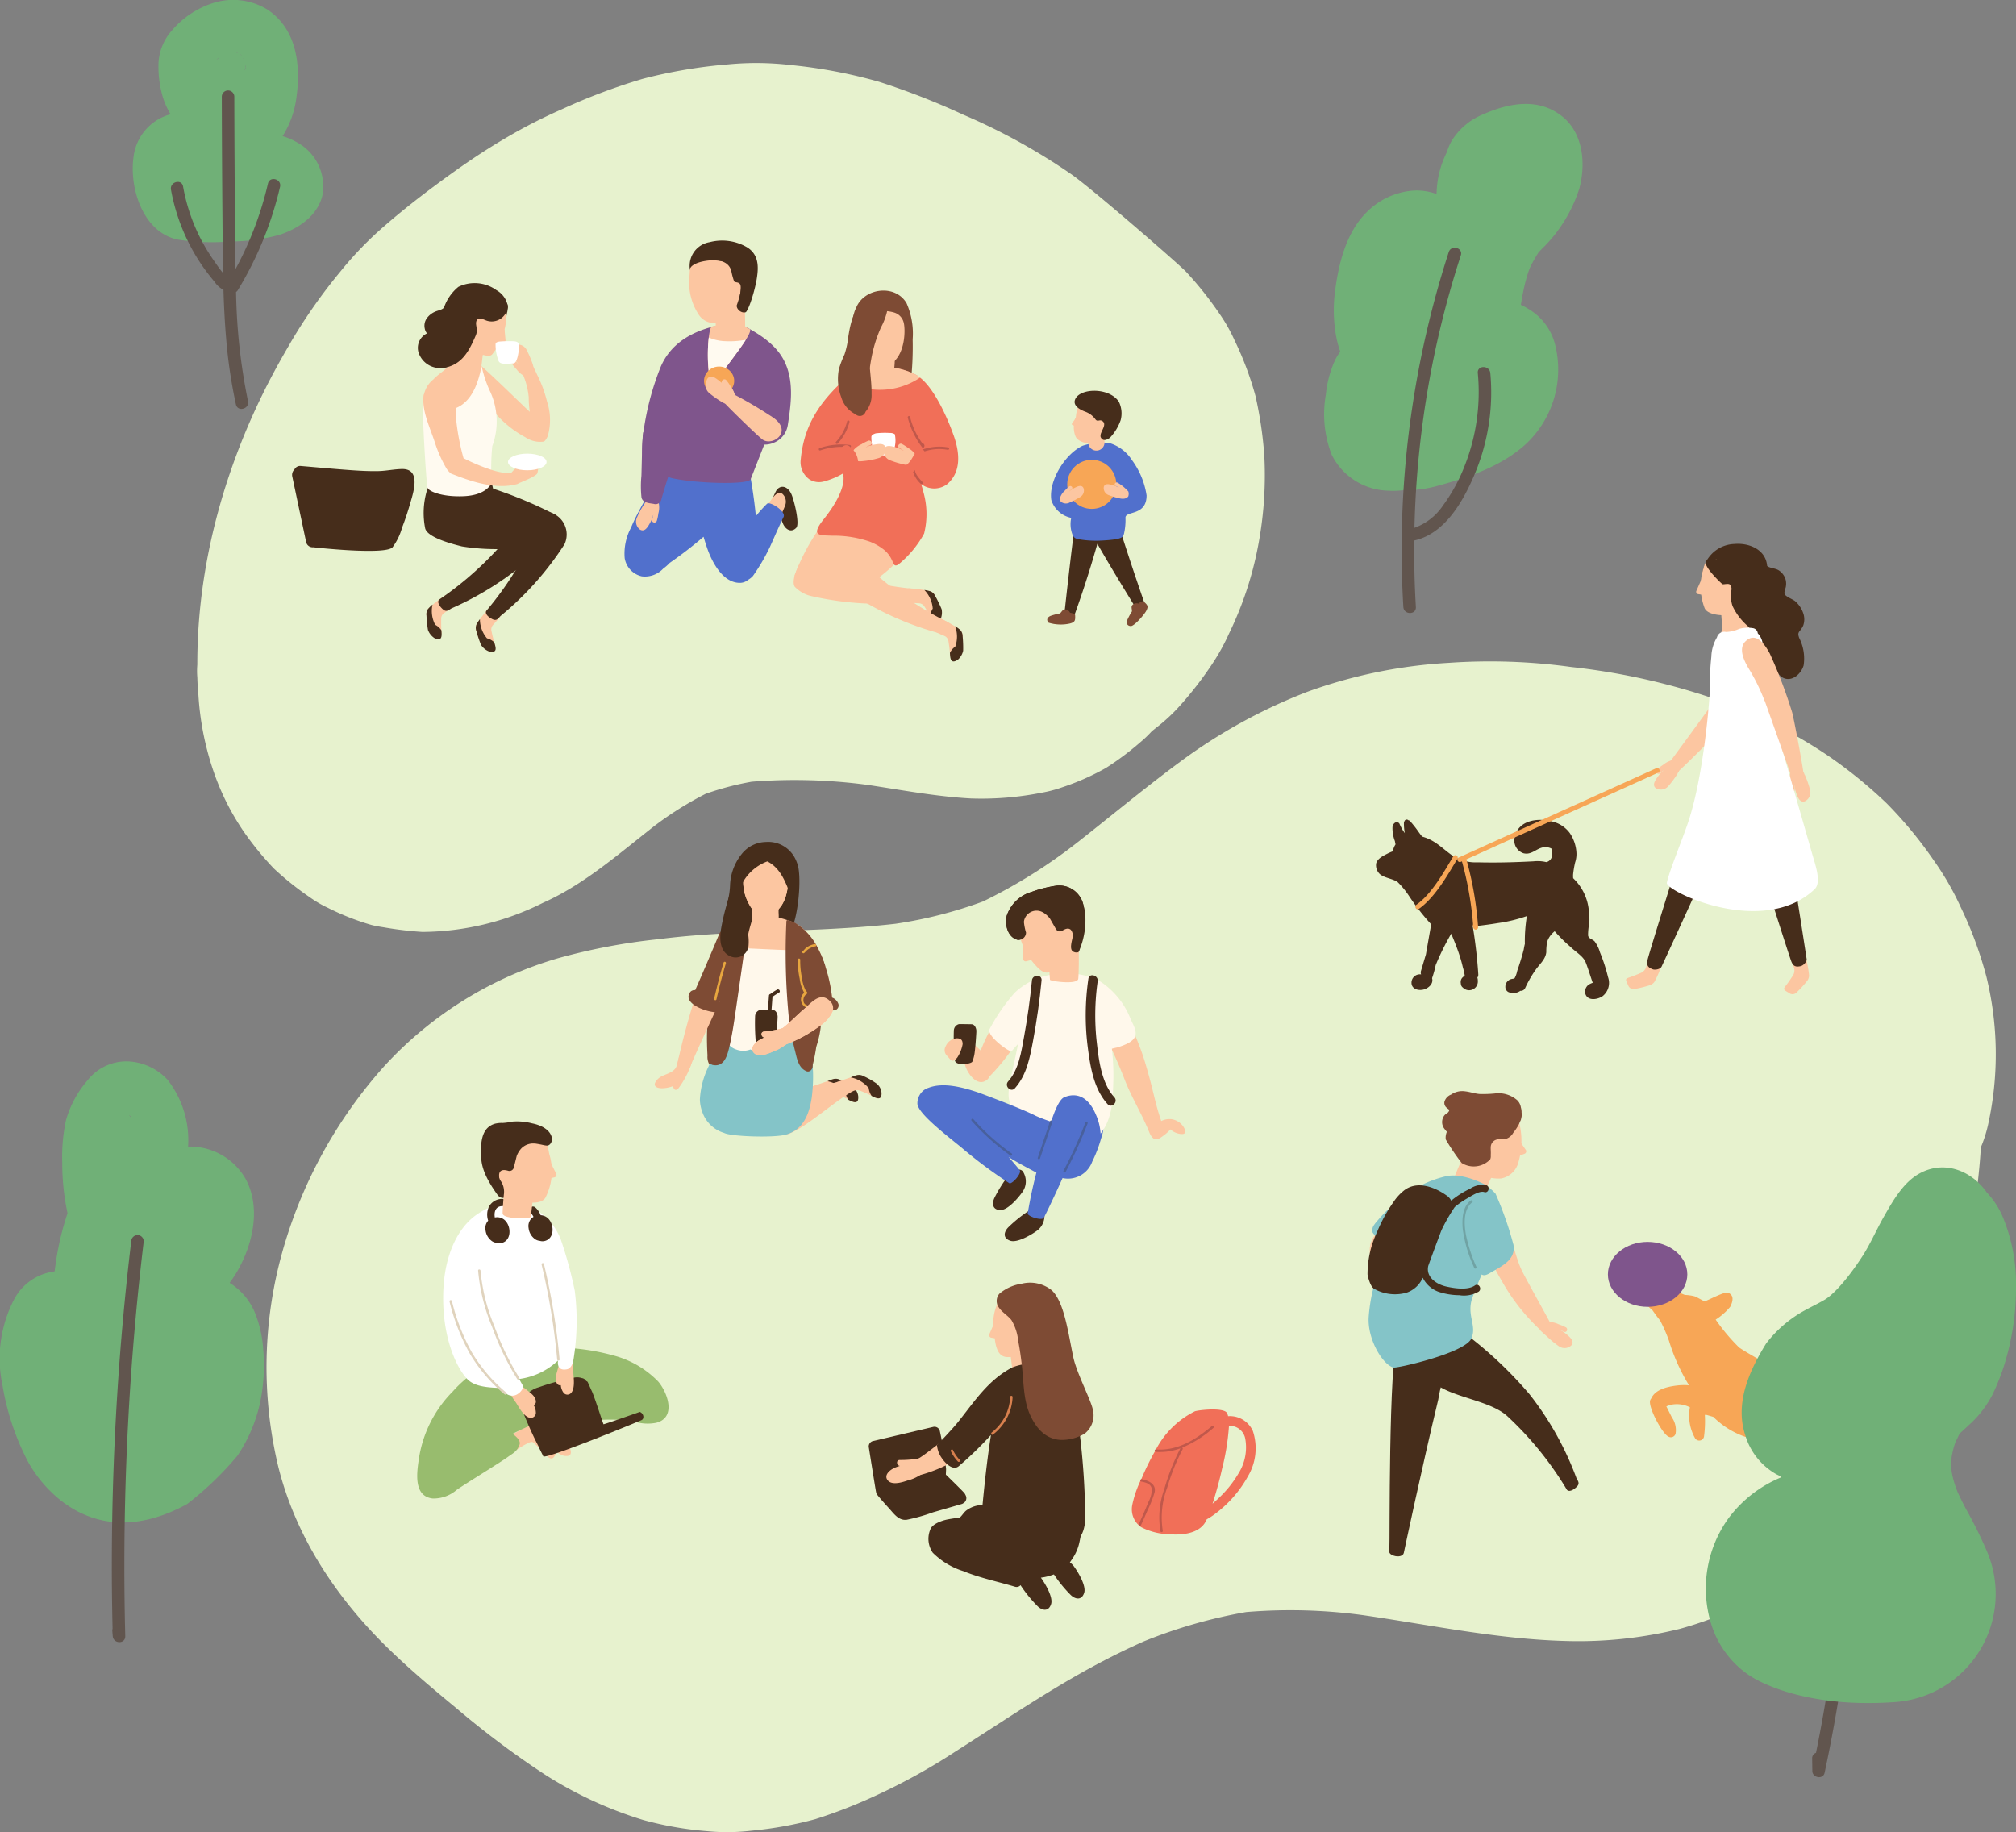 <svg id="レイヤー_1" data-name="レイヤー 1" xmlns="http://www.w3.org/2000/svg" width="218.291" height="198.398" viewBox="0 0 218.291 198.398">
  <rect x="0" y="0" width="218.291" height="198.398" fill="#808080" stroke="none"/>
  <defs>
    <style>
      .cls-1 {
        fill: #e7f2ce;
      }

      .cls-2 {
        fill: #70b077;
      }

      .cls-3 {
        fill: #61554e;
      }

      .cls-4 {
        fill: #fcc6a1;
      }

      .cls-5 {
        fill: #462d1b;
      }

      .cls-6 {
        fill: #fff;
      }

      .cls-7 {
        fill: #f7a656;
      }

      .cls-8 {
        fill: #7e4b34;
      }

      .cls-9 {
        fill: #84c4c8;
      }

      .cls-10 {
        fill: #70a3a4;
      }

      .cls-11 {
        fill: #7f558c;
      }

      .cls-12 {
        fill: #f16f58;
      }

      .cls-13 {
        fill: #c0584b;
      }

      .cls-14 {
        fill: #5170cc;
      }

      .cls-15 {
        fill: #fffaf0;
      }

      .cls-16 {
        fill: #98bc6e;
      }

      .cls-17 {
        fill: #fff8eb;
      }

      .cls-18 {
        fill: #e7a63f;
      }

      .cls-19 {
        fill: #48609d;
      }

      .cls-20 {
        fill: #d8804e;
      }

      .cls-21 {
        fill: #e0d3bd;
      }
    </style>
  </defs>
  <title>image-poplular</title>
  <g>
    <path class="cls-1" d="M215.085,105.758a41.978,41.978,0,0,0-2.787-7.539,30.872,30.872,0,0,0-2.884-5.013,45.46,45.46,0,0,0-5.117-6.206,50.253,50.253,0,0,0-6.457-5.233A53.375,53.375,0,0,0,184.799,75.393a72.502,72.502,0,0,0-14.654-3.163,64.086,64.086,0,0,0-13.28-.452,53.709,53.709,0,0,0-15.276,3.124,58.516,58.516,0,0,0-13.808,7.591c-3.805,2.811-7.436,5.839-11.155,8.758A57.124,57.124,0,0,1,106.439,97.619a47.367,47.367,0,0,1-9.476,2.414c-5.562.638-11.168.7-16.756.959-2.973.138-5.946.33-8.899.71a65.853,65.853,0,0,0-10.873,2.059A41.061,41.061,0,0,0,41.525,115.545a50.645,50.645,0,0,0-10.994,20.173,46.297,46.297,0,0,0-.446,22.912c1.863,7.678,6.31,14.372,11.917,19.839,2.365,2.306,4.904,4.437,7.45,6.54A95.887,95.887,0,0,0,58.998,192.161a43.104,43.104,0,0,0,10.651,4.922,37.136,37.136,0,0,0,6.893,1.209,22.493,22.493,0,0,0,4.828-.05,40.56,40.56,0,0,0,6.915-1.251,54.542,54.542,0,0,0,6.518-2.538,66.296,66.296,0,0,0,8.694-4.81c5.619-3.57,11.08-7.342,17.044-10.335q1.641-.824,3.317-1.569a54.178,54.178,0,0,1,11.08-3.174,57.986,57.986,0,0,1,12.684.342c7.282,1.057,14.551,2.603,21.92,2.793a45.75,45.75,0,0,0,12.333-1.31,40.674,40.674,0,0,0,6.881-2.586,24.095,24.095,0,0,0,3.709-2.115,41.166,41.166,0,0,0,4.998-4.002,41.594,41.594,0,0,0,4.135-4.875,31.92,31.92,0,0,0,3.227-5.275,28.594,28.594,0,0,0,2.202-3.525,62.764,62.764,0,0,0,4.981-13.902,94.936,94.936,0,0,0,2.284-13.409q.122-1.225.192-2.455a14.189,14.189,0,0,0,.788-2.477A35.287,35.287,0,0,0,215.085,105.758Z"/>
    <path class="cls-1" d="M136.902,49.413a42.355,42.355,0,0,0-.964-6.547,35.087,35.087,0,0,0-2.292-6.078,17.565,17.565,0,0,0-1.625-2.848,38.236,38.236,0,0,0-3.621-4.539c-.737-.769-9.805-8.675-12.327-10.48a66.493,66.493,0,0,0-11.737-6.486,80.228,80.228,0,0,0-9.162-3.583,54.441,54.441,0,0,0-9.609-1.816,31.908,31.908,0,0,0-6.712-.068A54.142,54.142,0,0,0,69.587,8.537a65.629,65.629,0,0,0-8.756,3.299,57.238,57.238,0,0,0-5.971,3.05c-1.905,1.112-3.753,2.322-5.548,3.603-2.625,1.874-5.212,3.832-7.646,5.949a38.212,38.212,0,0,0-4.8,4.957,58.324,58.324,0,0,0-5.323,7.569c-1.537,2.709-10.207,16.549-10.178,35a8.411,8.411,0,0,0,.001,1.392c.016.636.053,1.272.118,1.906a31.333,31.333,0,0,0,1.641,8.279A27.149,27.149,0,0,0,26.426,90.105a33.576,33.576,0,0,0,3.23,3.947,32.661,32.661,0,0,0,3.903,3.12,12.271,12.271,0,0,0,1.958,1.141,27.116,27.116,0,0,0,4.723,1.854c.424.106.852.182,1.285.245a38.529,38.529,0,0,0,4.201.504,29.481,29.481,0,0,0,13.073-3.154c4.145-1.841,7.689-4.863,11.212-7.652q.395-.313.79-.625a36.763,36.763,0,0,1,5.604-3.525,31.498,31.498,0,0,1,4.983-1.311,59.339,59.339,0,0,1,12.543.343c3.722.557,7.437,1.267,11.194,1.472a33.354,33.354,0,0,0,7.692-.63,13.592,13.592,0,0,0,2.138-.559,26.688,26.688,0,0,0,4.803-2.121,30.959,30.959,0,0,0,3.694-2.76,12.235,12.235,0,0,0,1.281-1.227q.298-.235.596-.47a18.966,18.966,0,0,0,2.468-2.317,39.397,39.397,0,0,0,3.685-4.825,22.815,22.815,0,0,0,1.606-2.973,37.661,37.661,0,0,0,3.088-9.214A40.595,40.595,0,0,0,136.902,49.413Z"/>
    <path class="cls-2" d="M32.152,15.41a7.036,7.036,0,0,0-1.549-.667,10.33,10.33,0,0,0,1.479-4.074c.502-3.52.104-7.434-3.082-9.607a7.114,7.114,0,0,0-5.797-.775,9.728,9.728,0,0,0-4.583,3.008,5.71,5.71,0,0,0-1.464,3.854,11.674,11.674,0,0,0,.43,3.212,8.317,8.317,0,0,0,.883,2.015c-.044.011-.088.021-.132.033a5.462,5.462,0,0,0-3.887,4.654c-.452,3.365,1.066,8.15,4.837,8.889a24.073,24.073,0,0,0,5.665.196,20.185,20.185,0,0,0,5.316-.72c2.019-.663,4.018-1.977,4.614-4.14A5.413,5.413,0,0,0,32.152,15.41ZM20.366,20.035c.133.184.174.285.169.313a3.054,3.054,0,0,0-.167-.306Zm6.24-12.859c.004.02.01.04.014.061.008.043.015.09.021.138.002.021.002.041.004.062C26.51,6.95,26.562,7.006,26.606,7.176Zm-.114.412c.073-.294.224-.355-.007.035Zm-.15-1.307c.012.022.023.044.032.067q.019.049.037.098c.051.156.032.223-.076-.175Zm-.124-.214.008.014c-.159-.134-.216-.211-.216-.233C26.079,5.923,26.148,5.999,26.219,6.067Zm-.745-.434c.059.011.118.02.173.035.034.009.069.019.103.029.003.017-.087.012-.322-.065ZM23.459,6.416a1.619,1.619,0,0,0,.23-.168.366.366,0,0,1-.248.184Z"/>
    <path class="cls-2" d="M28.502,146.147a12.733,12.733,0,0,0-.744-3.589,6.947,6.947,0,0,0-2.897-3.639,13.322,13.322,0,0,0,1.064-1.674c1.517-2.851,2.285-6.567.689-9.547a6.937,6.937,0,0,0-6.248-3.536,10.623,10.623,0,0,0-2.196-7.202,6.18,6.18,0,0,0-4.375-2.026,5.339,5.339,0,0,0-4.296,2.03,11.327,11.327,0,0,0-2.354,4.336,18.989,18.989,0,0,0-.406,4.604,25.849,25.849,0,0,0,.573,5.47,30.765,30.765,0,0,0-1.224,5.045q-.096.628-.175,1.258a5.766,5.766,0,0,0-4.411,3.077,13.892,13.892,0,0,0-1.229,9.276,27.448,27.448,0,0,0,2.716,8.173c1.401,2.66,7.07,10.228,17.261,4.676a34.893,34.893,0,0,0,5.458-5.242,16.563,16.563,0,0,0,2.761-7.76A17.579,17.579,0,0,0,28.502,146.147ZM14.05,120.788c.05.075.119.165.127.178l.018.032a.368.368,0,0,1-.186-.249Z"/>
    <path class="cls-3" d="M204.038,159.437a34.708,34.708,0,0,1-3.148,8.627q.172-2.635.26-5.275.137-4.162.061-8.327a.678.678,0,0,0-1.355,0,163.433,163.433,0,0,1-2.07,29.058q-.513,3.157-1.15,6.293a.606.606,0,0,0-.416.612q.009.68.019,1.359c.01.741,1.167.949,1.331.18a165.988,165.988,0,0,0,3.101-20.963.675.675,0,0,0,.253-.247,35.844,35.844,0,0,0,4.42-10.957C205.533,158.947,204.226,158.584,204.038,159.437Z"/>
    <g>
      <path class="cls-2" d="M165.385,29.778q.104-.334.225-.662c.015-.04.03-.079.046-.118l.032-.066a15.694,15.694,0,0,1,.924-1.63c.119-.122.24-.242.358-.365a15.746,15.746,0,0,0,4.042-6.533c.708-2.621.435-5.929-1.809-7.76-2.58-2.104-5.792-1.508-8.604-.264a7.121,7.121,0,0,0-3.467,2.966,6.278,6.278,0,0,0-.463,1.125,10.454,10.454,0,0,0-1.118,4.54l-.031-.011a6.195,6.195,0,0,0-2.521-.361,7.94,7.94,0,0,0-4.862,2.191c-2.354,2.218-3.181,5.646-3.583,8.736a15.73,15.73,0,0,0,.075,4.56,11.091,11.091,0,0,0,.493,1.952,5.729,5.729,0,0,0-.605,1.015,11.861,11.861,0,0,0-.956,3.649,12.147,12.147,0,0,0,.637,6.507,7.033,7.033,0,0,0,6.18,3.889,8.332,8.332,0,0,0,1.626-.062,12.432,12.432,0,0,0,3.744-.489c3.376-.921,6.94-2.14,9.545-4.568a11.048,11.048,0,0,0,3.09-10.714,6.238,6.238,0,0,0-2.192-3.377,8.331,8.331,0,0,0-1.514-.92c.104-.626.214-1.25.351-1.869C165.13,30.682,165.246,30.226,165.385,29.778Z"/>
      <path class="cls-3" d="M161.371,40.399c-.082-.861-1.438-.869-1.355,0a21.716,21.716,0,0,1-1.421,10.042,18.434,18.434,0,0,1-2.372,4.332,6.25,6.25,0,0,1-3.066,2.381,103.173,103.173,0,0,1,2.734-21.347q.975-4.12,2.285-8.15c.27-.832-1.038-1.188-1.307-.36a104.785,104.785,0,0,0-5.07,29.772q-.103,4.331.157,8.659c.051.867,1.407.873,1.355,0q-.214-3.597-.177-7.2c3.293-.723,5.264-4.183,6.496-7.071A22.783,22.783,0,0,0,161.371,40.399Z"/>
    </g>
    <path class="cls-3" d="M25.754,31.418a38.104,38.104,0,0,0,4.569-11.184c.197-.849-1.109-1.211-1.307-.36a36.907,36.907,0,0,1-3.514,9.26c-.073-3.757-.079-7.517-.101-11.274q-.022-3.706-.03-7.411a.678.678,0,0,0-1.355,0q.014,6.639.073,13.278c.017,1.946.025,3.894.062,5.842-.383-.455-.725-.964-1.046-1.424a20.558,20.558,0,0,1-1.491-2.511,20.044,20.044,0,0,1-1.793-5.448c-.154-.857-1.46-.494-1.307.36a21.25,21.25,0,0,0,2.086,6.078,20.473,20.473,0,0,0,1.685,2.694c.307.415.626.821.961,1.214a2.531,2.531,0,0,0,.949.856c.053,1.742.139,3.483.287,5.22a54.544,54.544,0,0,0,1.063,7.187c.189.851,1.496.491,1.307-.36a63.523,63.523,0,0,1-1.291-11.816A.657.657,0,0,0,25.754,31.418Z"/>
    <g>
      <path class="cls-4" d="M186.457,68.184l.279-.762a.804.804,0,0,1,.973-.512,25.007,25.007,0,0,1,.88.32.711.711,0,0,1,.515.315.771.771,0,0,1,.895.764q-.012.152-.031.301a.796.796,0,0,1,.454,1.144l-.693,1.546c-.006.013-.013.025-.02.038a.767.767,0,0,1,.228.351c.071.224.135.449.196.675a.648.648,0,0,1,.401.497,22.528,22.528,0,0,1,.388,5.408.786.786,0,0,1-1.536.208c-.047-.159-.09-.32-.131-.482a.797.797,0,0,1-1.447.229c-.035-.073-.068-.146-.097-.221a.833.833,0,0,1-.65-.019.821.821,0,0,1-1.001-.263.718.718,0,0,1-.323-.453,6.886,6.886,0,0,1-.179-.963.797.797,0,0,1-.231-.322C184.814,74.654,186.402,68.293,186.457,68.184Z"/>
      <path class="cls-5" d="M187.85,58.905a.916.916,0,0,1,.097-.01c1.617-.082,3.354.715,3.403,2.535a.788.788,0,0,1-1.457.395.89.89,0,0,0-.263-.293.712.712,0,0,1-.579.053,2.564,2.564,0,0,0-.985-.102.658.658,0,0,1-.645-.337.758.758,0,0,1-.808-.211,2.1,2.1,0,0,0-.721,1.769c.057,1.005-1.507,1.002-1.564,0A3.591,3.591,0,0,1,187.85,58.905Z"/>
      <path class="cls-5" d="M188.52,64.352c.027-.719.035-1.442.088-2.16.045-.616.055-1.178.589-1.56a.557.557,0,0,1,.197-.089.735.735,0,0,1,1.275-.396,2.417,2.417,0,0,1,.388.601,1.461,1.461,0,0,0,.253.519c.311.266.914.255,1.279.484a1.766,1.766,0,0,1,.77,1.066,1.827,1.827,0,0,1,.018.688c-.03.215-.225.621-.133.83.132.301.88.551,1.14.774a2.972,2.972,0,0,1,.849,1.241,2.001,2.001,0,0,1,.016,1.393,2.361,2.361,0,0,1-.374.576c-.212.28-.174.413-.065.75a4.929,4.929,0,0,1,.485,2.987c-.254.869-1.194,1.784-2.164,1.369-.464-.198-.745-.723-1.02-1.119a13.884,13.884,0,0,1-.935-1.551c-.529-1.02-1.275-1.89-1.833-2.893a7.004,7.004,0,0,1-.746-1.697A6.626,6.626,0,0,1,188.52,64.352Z"/>
      <path class="cls-4" d="M184.416,61.657c.161-.617.289-1.202,1.295-1.077a5.878,5.878,0,0,1,2.254.405c.501.265.912.075,1.096.629.226.677.314,3.346-1.098,4.537a2.266,2.266,0,0,1-1.336.473c-.508-0-1.718-.097-2.045-.751A6.547,6.547,0,0,1,184.416,61.657Z"/>
      <path class="cls-4" d="M187.079,68.485c-.1-.109-.558-.287-.577-.434-.054-.417-.159-1.957-.171-2.377a5.464,5.464,0,0,1,.001-.994,2.674,2.674,0,0,1,.941-.36,1.038,1.038,0,0,1,.531.072.989.989,0,0,1,.136.044,1.037,1.037,0,0,1,.505.105.782.782,0,0,1,.621.647q.031.539.062,1.079a8.746,8.746,0,0,1,.033,1.545c-.067.411-.731-.276-1.127-.255a1,1,0,0,1-.664.15C187.055,67.695,187.232,68.712,187.079,68.485Z"/>
      <path class="cls-5" d="M184.705,60.867a.729.729,0,0,1,1.13-.293.364.364,0,0,1,.482-.022l.04.034a.362.362,0,0,1,.237-.257c.282-.082.418.022.647.192.104.077.207.157.308.239a.325.325,0,0,1,.551-.2c.159.18.324.352.494.519a.281.281,0,0,1,.454-.015c.216.264.423.534.623.81.153.211.005.399-.189.45a.302.302,0,0,1,.057.117c.023.094.044.189.065.283l.066.24a.327.327,0,0,1,.036.218q.172.828.281,1.669a.316.316,0,0,1-.216.306c.046.148.089.297.124.447a.311.311,0,0,1-.235.39c.018.047.035.093.054.14a.299.299,0,0,1,.021.145c.261.415.528.786.634.754a.326.326,0,0,1,.173.628.637.637,0,0,1-.292.023c.026.05.052.1.075.151.118.264-.149.653-.446.446a6.548,6.548,0,0,1-2.284-2.661,3.515,3.515,0,0,1-.121-1.708.715.715,0,0,0-.15-.599c-.182-.181-.734.02-.835-.065C186.037,62.866,184.529,61.339,184.705,60.867Z"/>
      <path class="cls-4" d="M195.445,86.76c-.519.196-.743-.347-.892-.727a5.061,5.061,0,0,1-.205-.653c-.02-.085-.03-.284-.058-.445a5.043,5.043,0,0,0,.037.561c.041.334-.48.351-.521.02a5.254,5.254,0,0,1-.036-.822,2.361,2.361,0,0,1,.17-1.165l.002-.008c.009-.022.016-.043.024-.066a.203.203,0,0,1,.179-.137.336.336,0,0,1,.364-.18.912.912,0,0,1,.304.117.252.252,0,0,1,.125.066l.086.08a2.735,2.735,0,0,1,.27.254.259.259,0,0,1,.074.178.525.525,0,0,1,.093.151,10.445,10.445,0,0,1,.536,1.564A1.063,1.063,0,0,1,195.445,86.76Z"/>
      <path class="cls-4" d="M179.323,85.372c-.454-.318-.133-.809.097-1.147a5.059,5.059,0,0,1,.423-.538c.058-.065.217-.185.335-.299a5.045,5.045,0,0,0-.442.347c-.252.222-.561-.198-.311-.419a5.254,5.254,0,0,1,.658-.493,2.362,2.362,0,0,1,1.058-.517l.007-.003c.023-.005.045-.011.068-.017a.203.203,0,0,1,.214.07.336.336,0,0,1,.354.199.912.912,0,0,1,.075.317.252.252,0,0,1,.016.14l-.018.116a2.734,2.734,0,0,1-.058.366.259.259,0,0,1-.106.162.526.526,0,0,1-.073.162,10.444,10.444,0,0,1-.989,1.325A1.063,1.063,0,0,1,179.323,85.372Z"/>
      <path class="cls-4" d="M189.997,70.291c2.17.472.108,3.555-.985,5.037a.82.82,0,0,1-.375.555.911.911,0,0,1-.091.1q-.026.025-.053.046c-.012.009-.024.019-.037.028l-.024.015a14.009,14.009,0,0,1-1.948,2.725c-.44.518-3.553,3.64-4.611,4.606a.558.558,0,0,1-.796-.027.65.65,0,0,1-.204-.955c.124-.147,3.159-4.297,4.94-6.744a.88.88,0,0,1,.087-.151,20.528,20.528,0,0,0,1.855-3.304C188.142,71.388,188.878,70.048,189.997,70.291Z"/>
      <path class="cls-4" d="M180.041,104.118c.047-.193-1.525-.517-1.549-.313-.014.118-.14.552-.244.899a1.027,1.027,0,0,1-.581.651c-.35.149-.836.351-1.192.469-.492.163-.514.187-.187.851a.613.613,0,0,0,.755.411,12.671,12.671,0,0,0,1.523-.378,1.001,1.001,0,0,0,.586-.406A11.517,11.517,0,0,0,180.041,104.118Z"/>
      <path class="cls-5" d="M182.647,90.104c1.34-4.391,2.36-6.24,3.801-10.598.015-.046.63-1.933.63-1.933.011-.48,3.626.849,3.583,1.086a59.789,59.789,0,0,1-2.312,7.324c-3.151,7.293-8.427,18.673-8.427,18.673-.112.284-.689.414-.977.302-.47-.182-.695-.406-.553-1.008C178.612,103.018,181.975,92.304,182.647,90.104Z"/>
      <path class="cls-4" d="M195.421,103.314c-.067-.187-1.557.411-1.464.595.054.106.188.537.294.884a1.027,1.027,0,0,1-.125.864c-.209.318-.503.755-.735,1.05-.32.408-.325.439.314.812a.613.613,0,0,0,.856-.074,12.673,12.673,0,0,0,1.061-1.157,1.001,1.001,0,0,0,.264-.662A11.517,11.517,0,0,0,195.421,103.314Z"/>
      <path class="cls-5" d="M189.566,90.292c-1.308-4.401-2.114-6.899-3.321-11.328-.013-.047.377-1.664.377-1.664-.256-.406,3.492-1.295,3.587-1.074a59.796,59.796,0,0,1,2.119,7.382c1.402,7.82,3.291,20.22,3.291,20.22.064.299-.345.725-.648.792-.492.108-.804.046-1.018-.535C193.622,103.187,190.221,92.497,189.566,90.292Z"/>
      <path class="cls-6" d="M182.799,89.018c1.739-5.217,2.352-13.719,2.354-14.588a26.17,26.17,0,0,1,.148-3.296,4.352,4.352,0,0,1,.601-2.097c.007-.019.013-.038.02-.057a.814.814,0,0,1,.962-.546,3.667,3.667,0,0,0,1.415-.33,3.326,3.326,0,0,1,1.252-.114l.014-.001c.068.009.138.017.208.028a.62.62,0,0,1,.556.564,2.026,2.026,0,0,1,.507.969,1.885,1.885,0,0,1,.034.243.734.734,0,0,1,.298.395,29.153,29.153,0,0,1,1.176,5.672.618.618,0,0,1-.172.513q.112.758.204,1.519a.631.631,0,0,1-.177.56q1.539,5.357,3.077,10.714l1.007,3.506c.276.961.97,2.89.206,3.615-5.562,5.285-16.179.207-16.003-.69C180.736,94.328,182.147,90.973,182.799,89.018Z"/>
      <path class="cls-4" d="M189.009,69.441c1.009-.954,1.927.033,2.623,1.331a52.705,52.705,0,0,1,2.421,6.366c.18.655,1.002,4.987,1.203,6.406a.558.558,0,0,1-.471.642.65.65,0,0,1-.904-.37c-.052-.185-1.768-5.032-2.784-7.883a.88.88,0,0,1-.076-.157,20.527,20.527,0,0,0-1.683-3.395C188.87,71.592,188.177,70.228,189.009,69.441Z"/>
      <path class="cls-5" d="M149.015,93.479c.16-.52.748-.799,1.196-1.028a4.702,4.702,0,0,1,.622-.268,1.641,1.641,0,0,1,.084-.369,1.765,1.765,0,0,1,.194-.379c-.029-.115-.052-.233-.071-.351a3.937,3.937,0,0,1-.262-1.5c.014-.267.232-.582.477-.532a.281.281,0,0,1,.29.173,4.885,4.885,0,0,0,.57.996,5.264,5.264,0,0,1-.098-1.102.255.255,0,0,1,.043-.142.263.263,0,0,1,.391-.192c.023.015.044.031.064.046a.238.238,0,0,1,.162.08,12.21,12.21,0,0,1,.949,1.208c.118.162.238.323.367.477a4.754,4.754,0,0,1,1.348.604c.726.458,1.339,1.068,2.057,1.536a4.673,4.673,0,0,0,2.624.643c2.01.052,4.021-.003,6.029-.109a4.103,4.103,0,0,1,1.387.086.792.792,0,0,0,.611-.682,2.038,2.038,0,0,0-.064-.784,1.423,1.423,0,0,0-.862-.137c-.783.125-1.282.862-2.159.645a1.446,1.446,0,0,1-.936-1.783c.372-1.754,2.391-2.057,3.852-1.695a3.319,3.319,0,0,1,2.086,1.278,4.184,4.184,0,0,1,.734,2.25,2.876,2.876,0,0,1-.145.942,10.25,10.25,0,0,0-.222,1.325,3.622,3.622,0,0,0,.009.387,5.501,5.501,0,0,1,1.702,3.591,6.752,6.752,0,0,1,.05,1.239,6.506,6.506,0,0,0-.138,1.37c.062.361.47.39.704.635a3.646,3.646,0,0,1,.584,1.191,17.991,17.991,0,0,1,.871,2.683,1.831,1.831,0,0,1-.613,2.082c-.549.354-1.597.526-1.845-.285a.942.942,0,0,1,.292-.925,1.736,1.736,0,0,1,.511-.258c-.204-.558-.644-2.002-.829-2.356-.313-.599-1.114-1.061-1.59-1.544a16.489,16.489,0,0,1-1.702-1.683,3.12,3.12,0,0,0-.272.252,2.318,2.318,0,0,0-.542.898,5.741,5.741,0,0,0-.094,1.117c-.085.771-.677,1.247-1.107,1.844a12.151,12.151,0,0,0-1.075,1.818l-.003.008-.092.191a.517.517,0,0,1-.531.323,1.317,1.317,0,0,1-1.311.127.624.624,0,0,1-.313-.546.858.858,0,0,1,.682-.862c.142-.037.248-.014.328-.099a2.778,2.778,0,0,0,.276-.784c.264-.763.509-1.532.705-2.314q.048-.312.125-.619c-.003-.024-.006-.048-.006-.074a16.708,16.708,0,0,1,.221-2.922,16.209,16.209,0,0,1-3.15.761c-.787.132-1.579.234-2.372.325-.111.013-.223.027-.335.041q.424,2.572.596,5.176a.536.536,0,0,1-.103.364.864.864,0,0,1,.051.335c.001.009.003.019.003.028a.945.945,0,0,1-1.623.711.524.524,0,0,1-.214-.417.743.743,0,0,1-.019-.204.678.678,0,0,1,.271-.534.832.832,0,0,1,.139-.131l.026-.032a7.448,7.448,0,0,0-.214-.918c-.097-.434-.22-.862-.359-1.284-.257-.784-.57-1.549-.887-2.311a27.222,27.222,0,0,0-1.682,3.394,11.246,11.246,0,0,1-.394,1.424c.184.605-.411,1.108-.942,1.233-.573.135-1.307-.067-1.284-.783a.904.904,0,0,1,1.035-.861l.002-.007a.608.608,0,0,1-.004-.396l.528-1.768c.062-.344.119-.69.18-1.033q.196-1.109.391-2.219a24.375,24.375,0,0,1-2.437-3.127,9.008,9.008,0,0,0-1.206-1.459c-.509-.355-1.488-.449-1.942-.877A1.311,1.311,0,0,1,149.015,93.479Z"/>
      <path class="cls-7" d="M157.937,92.864l21.383-9.667c.305-.138.548.323.242.462l-21.383,9.667C157.874,93.464,157.631,93.002,157.937,92.864Z"/>
      <path class="cls-7" d="M153.37,97.97c1.65-1.153,2.984-3.559,3.995-5.247a.261.261,0,0,1,.45.263c-1.062,1.774-2.449,4.222-4.182,5.434C153.358,98.613,153.097,98.161,153.37,97.97Z"/>
      <path class="cls-7" d="M158.746,92.941a36.701,36.701,0,0,1,1.301,7.428.261.261,0,0,1-.512.1l-.053-.18a.218.218,0,0,1,.022-.188,36.696,36.696,0,0,0-1.271-7.06C158.143,92.718,158.656,92.621,158.746,92.941Z"/>
      <path class="cls-4" d="M183.896,64.34l.689.115.106-1.369-.455-.354-.545,1.231A.255.255,0,0,0,183.896,64.34Z"/>
    </g>
    <g>
      <path class="cls-4" d="M151.439,137.156c-.062-.118-.128-.233-.193-.35a8.625,8.625,0,0,1-.83-2.389.267.267,0,0,0-.264-.234.298.298,0,0,0-.427-.081.281.281,0,0,0-.41-.083l-.007.005a.305.305,0,0,0-.155-.022c-.022-.006.739-1.057.201-.741-.146-.074-.625.688-.722.843a2.753,2.753,0,0,0,.297,3.023,11.517,11.517,0,0,0,1.536,2.05c.295.299.756-.162.461-.461-.023-.023-.045-.048-.068-.071a.324.324,0,0,0,.202-.471c-.043-.079-.087-.157-.131-.235l.004-.015a.328.328,0,0,0,.069-.086.358.358,0,0,0,.356-.274A.315.315,0,0,0,151.439,137.156Z"/>
      <path class="cls-5" d="M151.367,144.4c-1.046,3.375-.863,22.666-.924,23.262-.028.272-.153.586.455.796.515.178,1.033.045,1.105-.289.041-.192,1.93-9.131,3.729-16.602.023-.095.472-3.169,1.281-3.084C156.862,144.322,151.871,142.773,151.367,144.4Z"/>
      <path class="cls-5" d="M157.013,143.245a43.296,43.296,0,0,1,8.601,7.735,33.415,33.415,0,0,1,5.082,9.078c.111.249.421.548.059.915-.383.388-.837.607-1.081.367a36.321,36.321,0,0,0-6.439-7.966c-1.927-1.786-6.242-2.054-8.001-3.697a2.133,2.133,0,0,0-.521-.695C152.546,145.426,155.696,142.165,157.013,143.245Z"/>
      <path class="cls-4" d="M170.136,145.698c.364-.418-.066-.817-.371-1.089a5.058,5.058,0,0,0-.541-.42c-.072-.049-.256-.127-.397-.209a5.048,5.048,0,0,1,.513.23c.298.155.496-.328.201-.481a5.255,5.255,0,0,0-.758-.32,2.362,2.362,0,0,0-1.151-.246l-.008-.001c-.023.001-.046,0-.07,0a3.978,3.978,0,0,0-.816.853c.015.036.745.689.792.731a10.444,10.444,0,0,0,1.279,1.047A1.063,1.063,0,0,0,170.136,145.698Z"/>
      <path class="cls-4" d="M160.243,129.956a30.699,30.699,0,0,0,1.673-3.476,7.283,7.283,0,0,0,.477-1.236,3.565,3.565,0,0,0-.996-.9,1.384,1.384,0,0,0-.694-.166,1.319,1.319,0,0,0-.19-.01,1.382,1.382,0,0,0-.679-.112,1.042,1.042,0,0,0-1.084.506q-.298.655-.596,1.311c-.134.294-.705,1.614-.784,1.904a3.436,3.436,0,0,0,1.528,2.668C159.571,130.678,160.178,130.007,160.243,129.956Z"/>
      <path class="cls-4" d="M164.184,120.584c-.327-.785-1.505-.209-2.621-.106-.974.09-1.261-.793-2.189-.123-.612.443-1.153.276-1.33,1.033-.31,1.327.206,4.475,2.29,5.785a4.281,4.281,0,0,0,2.214.44,2.39,2.39,0,0,0,1.857-1.724A8.209,8.209,0,0,0,164.184,120.584Z"/>
      <path class="cls-8" d="M164.756,120.481a1.742,1.742,0,0,0-.074-.551,1.428,1.428,0,0,0-.361-.756,3.084,3.084,0,0,0-2.492-.76,13.396,13.396,0,0,1-1.63.053c-.518-.044-1.011-.226-1.527-.286a2.137,2.137,0,0,0-1.549.35,1.187,1.187,0,0,0-.717.766.672.672,0,0,0,.233.655c.192.196.434.19.149.514-.088.1-.249.168-.345.265a1.18,1.18,0,0,0-.009,1.543,3.222,3.222,0,0,0,.231.285,1.635,1.635,0,0,0-.121.828,23.797,23.797,0,0,0,1.727,2.55,2.457,2.457,0,0,0,3.087-.392.871.871,0,0,0,.058-.452c.035-.314-.021-.666.005-.939a.868.868,0,0,1,.867-.782c.127-.015.458.009.631-.005a1.408,1.408,0,0,0,.932-.694,5.579,5.579,0,0,0,.667-1.035.578.578,0,0,0,.034-.13.871.871,0,0,0,.168-.432A1.288,1.288,0,0,0,164.756,120.481Z"/>
      <path class="cls-9" d="M160.933,128.348s-2.496-1.409-4.366-.974a11.9,11.9,0,0,0-5.063,2.57,14.838,14.838,0,0,0-2.301,2.181,5.343,5.343,0,0,0-.434.542.926.926,0,0,0-.062.102c-.006.011-.009.022-.014.033a.859.859,0,0,0-.06.677,5.135,5.135,0,0,0,1.556,1.377.753.753,0,0,0,.269.125c-.306.589-.59,1.193-.845,1.813a18.266,18.266,0,0,0-1.416,5.867c-.127,2.365,1.501,5.097,2.678,5.427.373.104,7.701-1.558,8.434-3.125.659-1.409-.561-2.549.13-4.47.258-.718.605-1.553,1.029-2.552.622-1.468,2.074-2.308,2.288-3.663C162.925,133.203,160.933,128.348,160.933,128.348Z"/>
      <path class="cls-4" d="M167.959,143.467c.028-.064-2.785-5.036-3.236-6.013-1.115-2.414-1.661-7.582-3.551-6.898-2.779,1.006,1.033,7.464,1.441,8.155a21.826,21.826,0,0,0,4.465,5.578A.616.616,0,0,0,167.959,143.467Z"/>
      <path class="cls-9" d="M161.933,129.255a8.604,8.604,0,0,0-1.001-.907c-.269-.241.082.402-.186.584a.83.83,0,0,0-1.062-.079.792.792,0,0,0-1.013.878.705.705,0,0,0-.112.203.614.614,0,0,0-.397.644c.005.093.013.185.019.278a.636.636,0,0,0-.263.759l.456,1.266a7.624,7.624,0,0,0,.383,1.063.647.647,0,0,0,.263.3c-.044.112-.084.227-.119.345a.75.75,0,0,0,.659.989.775.775,0,0,0,.171.216l-.044.367a3.208,3.208,0,0,0,.422,1.45c.304.528.561.636,1.227.242,1.239-.736,2.819-1.406,2.541-3.055A36.329,36.329,0,0,0,161.933,129.255Z"/>
      <path class="cls-10" d="M159.874,137.212a17.654,17.654,0,0,1-1.126-3.409c-.21-1.128-.343-2.831.675-3.618.132-.102-.053-.286-.184-.184-.907.702-.948,2.094-.848,3.138a14.303,14.303,0,0,0,1.164,3.976.129.129,0,0,0,.006.026l.075.172C159.694,137.446,159.93,137.349,159.874,137.212Z"/>
      <path class="cls-10" d="M154.085,129.689a28.863,28.863,0,0,0-3.854,4.994c-.088.144.138.275.225.132a28.554,28.554,0,0,1,3.813-4.942C154.385,129.753,154.201,129.568,154.085,129.689Z"/>
      <path class="cls-5" d="M160.918,128.331a2.409,2.409,0,0,0-1.714.38,9.928,9.928,0,0,0-1.851,1.131c-.074.057-.145.117-.217.175a1.462,1.462,0,0,0-.509-.568c-1.412-.999-3.319-1.623-4.681-.469a5.404,5.404,0,0,0-1.037,1.15,16.476,16.476,0,0,0-1.789,3.255,10.657,10.657,0,0,0-1.043,4.61c.019.215.292,1.306.691,1.555a4.611,4.611,0,0,0,3.55.426,2.943,2.943,0,0,0,1.737-1.616,3.067,3.067,0,0,0,1.705,1.524,7.378,7.378,0,0,0,2.255.371,3.154,3.154,0,0,0,2.089-.384c.406-.29.016-.968-.395-.675-.769.549-2.245.315-3.118.12-1.024-.23-2.217-1.008-1.941-2.228.014-.06.961-2.65,1.44-3.892a19.449,19.449,0,0,1,1.43-2.49,9.313,9.313,0,0,1,1.377-.955c.429-.244,1.298-.834,1.814-.664C161.189,129.243,161.394,128.489,160.918,128.331Z"/>
      <path class="cls-7" d="M205.713,163.625a15.188,15.188,0,0,0-1.075-4.115.469.469,0,0,0-.126-.167.549.549,0,0,0-.099-.081,9.162,9.162,0,0,1-1.86-1.532,8.531,8.531,0,0,0-1.794-3.717c-.269-.308-.55-.606-.837-.899a6.184,6.184,0,0,0,3.083-2.648,6.632,6.632,0,0,0,.859-3.028c.031-.758.079-2.308-.798-2.599a.51.51,0,0,0-.507.134,16.631,16.631,0,0,0-1.071,1.773,20.353,20.353,0,0,1-1.407,1.89c-.762.915-1.581,1.779-2.412,2.631-2.34-1.367-8.084-4.461-9.352-5.343a21.04,21.04,0,0,1-2.547-3.027,6.695,6.695,0,0,0,1.57-1.379c.299-.586.456-1.26-.226-1.531-.387-.154-2.047.778-2.527.926-.066.02-.948-.507-1.092-.535a4.707,4.707,0,0,0-1.062-.152,13.69,13.69,0,0,0-3.18-.934.876.876,0,0,0-.658.123.722.722,0,0,0-.648.843,1.054,1.054,0,0,0-.013.384c.067.471.597.889,1.007,1.259.257.374.531.735.813,1.091a16.127,16.127,0,0,1,.962,2.2,20.732,20.732,0,0,0,2.169,4.816,6.605,6.605,0,0,0-1.368.033c-.984.127-2.296.415-2.731,1.41a.548.548,0,0,0-.105.18c-.248.704,1.295,3.629,1.981,3.939a.53.53,0,0,0,.766-.311,2.388,2.388,0,0,0-.398-1.77l-.6-1.195c.121-.045.238-.095.343-.136a3.107,3.107,0,0,1,2.208.237,4.962,4.962,0,0,0,.565,3.356.527.527,0,0,0,.971-.263,12.211,12.211,0,0,0,.081-2.274.613.613,0,0,1,.297.035c.21.059.414.124.618.179a9.07,9.07,0,0,0,4.175,2.374,27.756,27.756,0,0,0,2.762.659,7.261,7.261,0,0,0,3.988,4.883c.235.118,1.667.607,1.82.676.436.197,1.412,2.381,1.848,3.006.708,1.014,1.24.075,1.038-.48-.025-.068-1.36-4.325-2.154-4.592-.068-.023-.137.002-.195-.022a12.507,12.507,0,0,1-1.561-2.448c.26.247.52.49.786.72a7.162,7.162,0,0,0,4.205,1.973c.08.005.698.136.748.137a.685.685,0,0,1,.508.495c.218.51.374,1.059.558,1.583.262.742.628,1.982,1.173,1.936C205.638,164.292,205.749,163.718,205.713,163.625Z"/>
      <ellipse class="cls-11" cx="178.401" cy="137.998" rx="4.3" ry="3.518"/>
      <path class="cls-4" d="M165.049,124.949l-.732.273-.408-1.482.425-.486.861,1.237A.285.285,0,0,1,165.049,124.949Z"/>
    </g>
    <g>
      <path class="cls-4" d="M54.463,37.078l-.602-.096.294-1.162.475-.166.108,1.171A.222.222,0,0,1,54.463,37.078Z"/>
      <path class="cls-5" d="M83.978,53.27c-.102.213-.275.59-.275.59s.588,1.329.777,1.98a5.72,5.72,0,0,0,.357.986c.372.661.939.797,1.383.327.389-.413-.198-2.834-.493-3.561C85.296,52.527,84.374,52.446,83.978,53.27Z"/>
      <path class="cls-4" d="M98.386,63.709c-.198-.016-.226,1.554-.02,1.544.129-.006.754.062,1.128.074a.734.734,0,0,1,.595.339c.19.298.469.746.653,1.098.241.459.267.477.87.046a.613.613,0,0,0,.284-.811,12.67,12.67,0,0,0-.62-1.442,1.001,1.001,0,0,0-.496-.513A12.906,12.906,0,0,0,98.386,63.709Z"/>
      <path class="cls-5" d="M100.779,64.045a3.895,3.895,0,0,0-.69-.157,3.211,3.211,0,0,1,.909,2.018,1.743,1.743,0,0,0-.257.859c.218.407.542,1.192,1.092.314a1.82,1.82,0,0,0,.126-1.111,12.82,12.82,0,0,0-.684-1.41A1.001,1.001,0,0,0,100.779,64.045Z"/>
      <path class="cls-4" d="M85.019,54.728a1.147,1.147,0,0,0-.253-1.205.409.409,0,0,0-.07-.06c-.567-.457-1.25.773-1.522,1.123-.274.353.131.843.462.63a.345.345,0,0,0,.135-.035l.018.027c-.009.048-.017.096-.024.145a.438.438,0,0,0,.042.255c-.041.103-.08.207-.114.312-.157.479.598.685.754.208C84.604,55.647,84.857,55.176,85.019,54.728Z"/>
      <path class="cls-4" d="M90.674,63.225q.631.477,1.32.944a33.415,33.415,0,0,0,9.457,4.336c.257.091.58.375.917-.015.356-.412.538-.883.279-1.107a36.321,36.321,0,0,1-8.458-5.778c-1.391-1.277-1.656-2.517-1.923-1.402C92.162,60.639,89.622,62.429,90.674,63.225Z"/>
      <path class="cls-4" d="M97.197,57.962a.669.669,0,0,0-.977-.095l-.066.055a.673.673,0,0,0-.33-.268.703.703,0,0,0-1.037-.515.544.544,0,0,0-.811.068,31.763,31.763,0,0,0-3.469,5.047.63.63,0,0,0,.656.943.714.714,0,0,0,.759.171.518.518,0,0,0,.509-.194c.03-.037.06-.074.09-.111a.62.62,0,0,0,.185.063.632.632,0,0,0,.674.12.68.68,0,0,0,.81-.057l.036-.028a.6.6,0,0,0,.167-.079A17.487,17.487,0,0,0,97.298,60.652a.606.606,0,0,0,.092-.126,1.441,1.441,0,0,0,.382-.653l.044-.048a.617.617,0,0,0,.074-.8C98.317,58.549,97.763,57.72,97.197,57.962Z"/>
      <path class="cls-4" d="M86.037,63.513a3.589,3.589,0,0,0,1.888,1.053,33.415,33.415,0,0,0,10.381.686c.273-.007.676.144.852-.341.186-.512.188-1.017-.134-1.134a36.321,36.321,0,0,1-9.961-2.389c-1.755-.698-1.912-1.186-2.296-.626C86.514,61.133,85.644,62.753,86.037,63.513Z"/>
      <path class="cls-4" d="M88.601,57.391a22.329,22.329,0,0,0-2.555,4.899c-.209.595,3.321,1.256,3.569,1.002l.031-.033a.601.601,0,0,0,.155-.1,19.851,19.851,0,0,0,2.919-3.635c.012-.018,1.238-1.846,1.251-1.863C94.18,57.358,88.809,57.062,88.601,57.391Z"/>
      <path class="cls-4" d="M55.793,37.349c-.516.203-.318.756-.172,1.138a5.058,5.058,0,0,0,.287.622c.042.076.168.23.256.368a5.046,5.046,0,0,1-.349-.44c-.194-.275-.591.062-.4.335a5.256,5.256,0,0,0,.525.633,2.362,2.362,0,0,0,.909.749l.006.004c.021.01.041.021.062.032a.203.203,0,0,0,.225-.018.336.336,0,0,0,.391-.111.912.912,0,0,0,.146-.291.252.252,0,0,0,.048-.133l.009-.117c.02-.128.073-.029.075-.143a4.497,4.497,0,0,0-.144-.583,10.443,10.443,0,0,0-.654-1.518A1.063,1.063,0,0,0,55.793,37.349Z"/>
      <path class="cls-4" d="M101.995,67.05c-.175-.094-.228-.016-.181.124a.213.213,0,0,0-.008.055.235.235,0,0,0-.034.1.226.226,0,0,0-.023.08.188.188,0,0,0-.031.138.157.157,0,0,0-.034.175.182.182,0,0,0-.122.093.193.193,0,0,0-.195.254.204.204,0,0,0-.005.38c.12.047.593.271.93.433a.734.734,0,0,1,.408.55c.053.349.128.872.155,1.268.035.517.053.544.777.393.404-.084.571-.274.587-.628a12.669,12.669,0,0,0,.014-1.57,1.001,1.001,0,0,0-.247-.669A12.04,12.04,0,0,0,101.995,67.05Z"/>
      <path class="cls-5" d="M103.987,68.228a3.894,3.894,0,0,0-.569-.422,3.211,3.211,0,0,1,.019,2.213,1.743,1.743,0,0,0-.581.683c.036.46.015,1.309.873.727a1.82,1.82,0,0,0,.563-.966,12.819,12.819,0,0,0-.058-1.566A1.001,1.001,0,0,0,103.987,68.228Z"/>
      <path class="cls-4" d="M53.056,65.726c.13-.15,1.25.95,1.097,1.087-.096.086-.495.573-.753.844a.734.734,0,0,0-.187.659c.074.346.189.861.304,1.241.15.496.143.527-.588.643a.613.613,0,0,1-.771-.38,12.67,12.67,0,0,1-.568-1.463,1.001,1.001,0,0,1-.006-.713A12.905,12.905,0,0,1,53.056,65.726Z"/>
      <path class="cls-5" d="M51.583,67.643a3.895,3.895,0,0,1,.383-.596,3.211,3.211,0,0,0,.765,2.077,1.743,1.743,0,0,1,.785.433c.13.443.449,1.23-.559.989a1.82,1.82,0,0,1-.869-.705,12.823,12.823,0,0,1-.5-1.485A1.001,1.001,0,0,1,51.583,67.643Z"/>
      <path class="cls-5" d="M61.119,58.945a33.416,33.416,0,0,1-6.925,7.764c-.2.186-.381.577-.846.354-.491-.235-.847-.594-.699-.903a36.321,36.321,0,0,0,5.432-8.684c.762-1.728.539-2.213,1.2-2.056A2.492,2.492,0,0,1,61.119,58.945Z"/>
      <path class="cls-5" d="M52.697,52.692a46.243,46.243,0,0,1,7.376,3.017c.566.278-.698,3.581-1.053,3.573L58.975,59.281a.6.6,0,0,1-.181.037,19.851,19.851,0,0,1-4.63-.548c-.021-.004-2.177-.449-2.198-.453C51.606,58.248,52.318,52.603,52.697,52.692Z"/>
      <path class="cls-4" d="M48.141,64.518c.16-.117.224-.048.196.098a.214.214,0,0,1,.015.054.235.235,0,0,1,.047.094.227.227,0,0,1,.034.076.188.188,0,0,1,.049.132.157.157,0,0,1,.058.169.182.182,0,0,1,.133.075.193.193,0,0,1,.229.225.204.204,0,0,1,.058.376c-.113.063-.55.35-.861.558a.734.734,0,0,0-.327.602c-.004.353-.006.881.023,1.277.037.517.024.546-.715.497-.412-.027-.604-.192-.668-.54a12.671,12.671,0,0,1-.232-1.552,1.001,1.001,0,0,1,.152-.697A12.041,12.041,0,0,1,48.141,64.518Z"/>
      <path class="cls-5" d="M46.332,65.962a3.894,3.894,0,0,1,.504-.497,3.211,3.211,0,0,0,.289,2.194,1.743,1.743,0,0,1,.67.595c.029.461.167,1.298-.763.841a1.82,1.82,0,0,1-.692-.879A12.82,12.82,0,0,1,46.18,66.658,1.001,1.001,0,0,1,46.332,65.962Z"/>
      <path class="cls-8" d="M98.824,36.754a8.178,8.178,0,0,0-.664-3.927c-1.255-2.115-4.608-1.617-5.447.485a3.033,3.033,0,0,0-.203.486,12.49,12.49,0,0,0-.45,2.788,5.453,5.453,0,0,0,.216,2.865c.181.354-.128,1.517,2.847,1.561.464.007,1.389-5.275,1.222-6.171a1.351,1.351,0,0,0-.124-.363.606.606,0,0,1,.099.034,4.051,4.051,0,0,1,.351.726.606.606,0,0,0,.7.294,12.406,12.406,0,0,1,.143,1.862.492.492,0,0,0-.612.351.651.651,0,0,0-.944.397.592.592,0,0,0-.554.461q-.304,1.558-.692,3.096a.668.668,0,0,0,1.101.636.693.693,0,0,0,.634.134.678.678,0,0,0,.72-.139.736.736,0,0,0,.333-.071.723.723,0,0,0,.607-.168.68.68,0,0,0,.498-.587A34.397,34.397,0,0,0,98.824,36.754Z"/>
      <g>
        <path class="cls-12" d="M96.068,60.047c.008.017.014.029.019.039l-.015-.034Z"/>
        <path class="cls-12" d="M103.169,46.899c-.041-.106-1.786-5.087-3.973-6.293-1.702-.938-5.459-1.595-7.7.44-2.862,2.599-4.441,5.114-4.787,8.653a2.292,2.292,0,0,0,.962,2.228,1.953,1.953,0,0,0,1.55.206c.053-.012.105-.027.157-.044a8.025,8.025,0,0,0,1.884-.808c.002.014.713,1.46-2.079,4.956-1.498,1.875-.358,1.711.928,1.771a11.977,11.977,0,0,1,4.053.639,5.873,5.873,0,0,1,1.589.913c1.167.999.793,1.969,1.503,1.583a11.281,11.281,0,0,0,2.806-3.364A8.703,8.703,0,0,0,99.93,53.095c.016-.063-.186-.603-.171-.667a2.332,2.332,0,0,0,2.802,0C104.043,51.153,104.021,49.134,103.169,46.899Z"/>
      </g>
      <path class="cls-4" d="M96.265,42.153a7.693,7.693,0,0,0,3.373-1.272,3.187,3.187,0,0,0-.421-.282,8.138,8.138,0,0,0-3.111-.867q-.506.006-1.008-.022a5.566,5.566,0,0,0-3.581,1.329c-.071.064-.14.129-.209.193a5.489,5.489,0,0,0,.85.338A7.887,7.887,0,0,0,96.265,42.153Z"/>
      <path class="cls-4" d="M93.287,34.689c.116-.609.503-.865,1.32-.886a4.231,4.231,0,0,1,2.175.03,1.511,1.511,0,0,1,1.057,1.046c.205.662.233,3.257-1.164,4.383a1.871,1.871,0,0,1-2.855-.567A4.908,4.908,0,0,1,93.287,34.689Z"/>
      <path class="cls-4" d="M95.113,40.072c-.693-.051-.993-.267-1.004-.415-.032-.419-.061-1.507-.049-1.928a5.338,5.338,0,0,1,.058-.992,2.796,2.796,0,0,1,.983-.31,1.085,1.085,0,0,1,.539.099,1.022,1.022,0,0,1,.136.051,1.08,1.08,0,0,1,.511.131.784.784,0,0,1,.599.679q.001.54.002,1.081a10.863,10.863,0,0,1-.1,1.746C96.697,40.623,95.675,40.114,95.113,40.072Z"/>
      <path class="cls-8" d="M95.309,31.849a.673.673,0,0,0-.377-.008c-2.234.572-2.792,2.689-3.091,4.715a8.684,8.684,0,0,1-.401,1.834,10.965,10.965,0,0,0-.606,1.592,5.651,5.651,0,0,0,.268,3.062,2.98,2.98,0,0,0,1.502,1.796c.024.017.047.035.073.05a.651.651,0,0,0,1.048-.306,2.715,2.715,0,0,0,.649-1.907c.016-.947-.109-1.9-.186-2.849.04-.292.085-.584.139-.876a14.81,14.81,0,0,1,1.068-3.504,6.864,6.864,0,0,0,.834-3.084A.617.617,0,0,0,95.309,31.849Z"/>
      <path class="cls-13" d="M102.683,48.454a5.322,5.322,0,0,0-2.965.297c-.156.058-.088.31.069.251a5.083,5.083,0,0,1,2.827-.297C102.778,48.738,102.848,48.487,102.683,48.454Z"/>
      <path class="cls-13" d="M99.882,52.201c-.286-.335-.778-.822-.806-1.285-.01-.167-.271-.168-.261,0a2.9,2.9,0,0,0,.883,1.469C99.807,52.513,99.99,52.328,99.882,52.201Z"/>
      <path class="cls-13" d="M92.016,48.187a7.194,7.194,0,0,0-3.265.337c-.158.054-.09.306.069.251a7.05,7.05,0,0,1,3.196-.328C92.182,48.469,92.18,48.208,92.016,48.187Z"/>
      <path class="cls-13" d="M100.054,48.117a.102.102,0,0,0-.141-.057,7.991,7.991,0,0,1-1.37-2.914c-.027-.165-.278-.095-.251.069a9.014,9.014,0,0,0,1.54,3.205.132.132,0,0,0,.238-.031A.265.265,0,0,0,100.054,48.117Z"/>
      <path class="cls-13" d="M91.729,45.627a5.091,5.091,0,0,1-1.207,2.22c-.114.123.07.308.184.184a5.371,5.371,0,0,0,1.274-2.335A.13.13,0,0,0,91.729,45.627Z"/>
      <path class="cls-5" d="M124.015,65.591c.006-.027-1.438-4.073-3.164-9.591-.08-.254-4.373.087-4.53,1.298-.521,4.03-1.072,9.2-1.073,9.204l-.932.203a1.334,1.334,0,0,0-.554.177c-.322.256-.09.566.231.608.609.079,1.894.199,2.243-.609.016-.015,1.332-3.544,2.584-7.992,1.898,3.307,4.165,6.946,4.167,6.948-.218.232-.135.651-.353.883a1.335,1.335,0,0,0-.221.532c-.12.393-.189.258.099.11C123.059,67.083,124.185,66.454,124.015,65.591Z"/>
      <path class="cls-14" d="M124.151,53.645a8.589,8.589,0,0,0-1.607-3.853,4.376,4.376,0,0,0-2.445-1.822,6.66,6.66,0,0,0-2.882.304c-1.905.896-3.686,3.785-3.382,5.87a2.853,2.853,0,0,0,2.157,1.933,3.189,3.189,0,0,0,.118,1.776c.195.41.302.485.887.573a11.044,11.044,0,0,0,2.213.115c2.283-.118,2.389-.341,2.494-.745a6.501,6.501,0,0,0,.161-1.718C121.825,55.273,124.156,55.922,124.151,53.645Z"/>
      <path class="cls-8" d="M116.415,66.614c-.005-.126-.273-.217-.555-.265a.617.617,0,0,0-.505-.358c-.31-.025-.388.289-.592.438a7.228,7.228,0,0,0-.922.235c-.451.146-.577.46-.304.766a4.512,4.512,0,0,0,2.326.086C116.417,67.367,116.44,67.181,116.415,66.614Z"/>
      <path class="cls-8" d="M123.828,65.138c-.096-.082-.346.05-.573.223a.617.617,0,0,0-.607.123c-.231.209-.055.48-.087.731a7.226,7.226,0,0,0-.46.833c-.202.429-.06.735.35.746.36.009,1.424-1.201,1.656-1.636C124.378,65.653,124.258,65.508,123.828,65.138Z"/>
      <circle class="cls-7" cx="118.216" cy="52.449" r="2.657"/>
      <path class="cls-4" d="M119.517,52.731c.108-.407.542-.306.843-.231a3.839,3.839,0,0,1,.494.161c.061.025.189.106.3.161a3.828,3.828,0,0,0-.363-.224c-.224-.122-.005-.451.217-.331a4.742,4.742,0,0,1,1.169.959.84.84,0,0,1-.009.524c-.275.39-.896.225-.942.214a7.929,7.929,0,0,1-1.203-.358A.807.807,0,0,1,119.517,52.731Z"/>
      <path class="cls-4" d="M117.318,52.849c-.184-.379-.591-.197-.871-.064a3.842,3.842,0,0,0-.454.253c-.055.036-.165.141-.264.215a3.828,3.828,0,0,1,.313-.29c.197-.162-.082-.444-.277-.283a3.99,3.99,0,0,0-.449.434,1.793,1.793,0,0,0-.514.731.414.414,0,0,0,.11.512.862.862,0,0,0,.966.029,7.929,7.929,0,0,0,1.112-.583A.807.807,0,0,0,117.318,52.849Z"/>
      <path class="cls-4" d="M118.768,48.793a.881.881,0,0,1-.93-.828l-.044-.758,1.758-.101.044.758A.88.88,0,0,1,118.768,48.793Z"/>
      <path class="cls-4" d="M118.403,43.239c-1.912-.159-1.852,1.726-1.923,1.98a2.683,2.683,0,0,0-.004,2.082c.438.806,2.057.907,2.996.391.824-.453,1.009-.98,1.028-2.018A2.12,2.12,0,0,0,118.403,43.239Z"/>
      <path class="cls-5" d="M121.14,43.489c-1.108-1.613-4.382-1.466-4.758-.141-.113.399.135.866,1.15,1.242a2.338,2.338,0,0,1,1.095.838c.228.281.42-.025.713.153.482.293.047.875-.106,1.289a.825.825,0,0,0-.062.45c.241.545.719.296,1.012.082a5.296,5.296,0,0,0,1.159-1.902A2.865,2.865,0,0,0,121.14,43.489Z"/>
      <path class="cls-5" d="M55.001,33.262a2.453,2.453,0,0,0-1.243-1.838,4.027,4.027,0,0,0-4.123-.362,4.986,4.986,0,0,0-1.559,2.245c-.199.25-.673.312-.95.44a2.137,2.137,0,0,0-.966.802,1.399,1.399,0,0,0-.166,1.034,1.178,1.178,0,0,0,.202.473l.023.041-.02.024a1.735,1.735,0,0,0-.899,1.982A2.443,2.443,0,0,0,49.035,39.426a5.217,5.217,0,0,0,1.492-4.292q.147-.131.3-.258a.621.621,0,0,0-.066-1.024,1.129,1.129,0,0,0,.181-.053.706.706,0,0,0,.697-.316c.46-.676,1.638-.046,1.547.688a.542.542,0,0,0,.052.309,7.824,7.824,0,0,0-.421.901c-.302.873,1.082,1.249,1.382.381A6.29,6.29,0,0,0,55.001,33.262Z"/>
      <path class="cls-4" d="M50.377,33.028c.205-.585.625-.782,1.436-.682a4.232,4.232,0,0,1,2.147.35,1.511,1.511,0,0,1,.892,1.19,7.137,7.137,0,0,1-1.584,4.517c-.32.302-1.158-.048-1.569-.118a2.182,2.182,0,0,1-1.384-1.214A4.909,4.909,0,0,1,50.377,33.028Z"/>
      <path class="cls-4" d="M50.38,38.998c-.678-.153-.943-.41-.932-.558.03-.419.162-1.5.235-1.914a5.338,5.338,0,0,1,.203-.973,2.795,2.795,0,0,1,1.018-.163,1.085,1.085,0,0,1,.519.177,1.025,1.025,0,0,1,.127.071,1.08,1.08,0,0,1,.486.205.784.784,0,0,1,.492.76q-.078.535-.157,1.069a10.863,10.863,0,0,1-.355,1.713C51.866,39.775,50.93,39.122,50.38,38.998Z"/>
      <path class="cls-6" d="M96.887,47.02a.896.896,0,0,0-.513-.134,8.532,8.532,0,0,0-1.537.038c-.336.104-.464.219-.483.359a4.517,4.517,0,0,0,.284,1.666c.045.162.279.375.825.371.284-.028.565.031.84-.021.325-.062.421-.352.506-.633A3.095,3.095,0,0,0,96.887,47.02Z"/>
      <path class="cls-6" d="M55.586,36.953a13.391,13.391,0,0,0-1.537.038c-.325.064-.37.141-.39.282a4.943,4.943,0,0,0,.299,1.743c.045.162.171.376.717.372.3.002.607-.015.886-.035.281-.02.375-.338.461-.619a4.811,4.811,0,0,0,.166-1.184C56.186,37.34,56.286,36.985,55.586,36.953Z"/>
      <path class="cls-4" d="M95.702,48.69c.142-.536.714-.404,1.11-.304a5.059,5.059,0,0,1,.651.212c.081.032.249.14.396.212a5.047,5.047,0,0,0-.478-.296c-.296-.16-.007-.595.286-.436a5.257,5.257,0,0,1,.69.448,2.362,2.362,0,0,1,.85.815l.005.006c.013.02.026.038.039.058a.203.203,0,0,1,.008.225.336.336,0,0,1-.065.401.912.912,0,0,1-.271.179.252.252,0,0,1-.126.064l-.115.023a2.732,2.732,0,0,1-.364.072.259.259,0,0,1-.188-.044.525.525,0,0,1-.177-.013,10.445,10.445,0,0,1-1.584-.472A1.063,1.063,0,0,1,95.702,48.69Z"/>
      <path class="cls-4" d="M95.903,48.533c-.088-.547-.67-.472-1.074-.412a5.056,5.056,0,0,0-.669.147c-.084.024-.261.115-.415.171a5.045,5.045,0,0,1,.505-.247c.31-.13.066-.591-.241-.462a5.254,5.254,0,0,0-.731.377,2.361,2.361,0,0,0-.926.727l-.006.005c-.014.018-.03.036-.045.054a.203.203,0,0,0-.03.223.336.336,0,0,0,.025.406.912.912,0,0,0,.252.205.252.252,0,0,0,.119.076l.112.034c.121.047-.03.17.723.088a8.642,8.642,0,0,0,1.623-.313A1.063,1.063,0,0,0,95.903,48.533Z"/>
      <path class="cls-12" d="M92.09,48.441a.572.572,0,1,0-.68.867q.05.07.097.144.083.13.152.268a2.701,2.701,0,0,1,.202.578.527.527,0,0,0,.953.124.848.848,0,0,0,.042-.112.423.423,0,0,0,.061-.135A2.115,2.115,0,0,0,92.09,48.441Z"/>
      <path class="cls-12" d="M99.227,48.849c-.198.327-.393.658-.595.983a2.442,2.442,0,0,1-.689.659.538.538,0,0,0-.187.713.524.524,0,0,0,.713.187,3.939,3.939,0,0,0,.93-.826c.267-.377.488-.794.727-1.19A.522.522,0,0,0,99.227,48.849Z"/>
      <path class="cls-4" d="M53.697,45.021a5.841,5.841,0,0,0-.708-2.797,12.666,12.666,0,0,1-.857-2.653c.016-.046.076-.601.178-1.435-.06-.014-.835-.496-.895-.492a1.139,1.139,0,0,0-.173.01.615.615,0,0,0-.456.403l-.024.023a.75.75,0,0,0-.171.006.61.61,0,0,0-.871-.141,5.863,5.863,0,0,0-.932,1.394c-.598.843-1.142.996-1.857,1.742a2.875,2.875,0,0,0-1.086,2.411,50.329,50.329,0,0,0,.631,7.301.648.648,0,0,0,.759.504c.024.144.052.289.083.433a.632.632,0,0,0,.729.506.831.831,0,0,0,.786-.237.77.77,0,0,0,1.135.225.755.755,0,0,0,.764.102.771.771,0,0,0,.796.022.782.782,0,0,0,.383.047l.016.006c.425.484,1.367.206.905-.732a9.11,9.11,0,0,1,.259-3.559A14.549,14.549,0,0,0,53.697,45.021Z"/>
      <path class="cls-5" d="M54.498,32.73a.929.929,0,0,0-.049-.12c-.205-.412-.643-.304-.998-.218l-.041.009a1.545,1.545,0,0,0-.15-.088,1.005,1.005,0,0,0-.247-.154.369.369,0,0,0-.493-.1c-.078.002-.156.007-.235.017-.018-.001-.036-.003-.054-.003a.306.306,0,0,0-.233-.004l-.009.004a4.035,4.035,0,0,0-.794.103.467.467,0,0,0-.283-.109.347.347,0,0,0-.4.181q-.495.884-.991,1.769a.355.355,0,0,0,.102.493c-.069.137-.137.274-.209.41a.373.373,0,0,0,.002.383l-.353.647a.365.365,0,0,0-.044.175c-.287.307-.62.694-.484,1.103a.442.442,0,0,0,.397.295.306.306,0,0,0,.187.039,5.866,5.866,0,0,0-.684,1.153c-.072.088-1.616.122-1.706.198-.359.301.909,1.003,1.322.931,1.936-.336,2.709-1.738,3.469-3.529.306-.722-.163-1.197.125-1.67.2-.328.895.022.928.031a1.735,1.735,0,0,0,2.402-1.559A.407.407,0,0,0,54.498,32.73Z"/>
      <path class="cls-5" d="M57.247,56.614c-1.525-.799-4.675-2.333-4.675-2.346a.361.361,0,0,0,.242-.329.331.331,0,0,0,.12-.155,1.088,1.088,0,0,0,.356-.253.378.378,0,0,0,.135-.35.44.44,0,0,0-.007-.139c-.047-.215-.097-.429-.151-.641l-.044-.212c-.04-.233-.179-1.552-.239-1.782-.02-.077-.151.51-.219.313-.165-.472-.92-.269-.754.208.053.153-1.697.615-1.693.65a20.825,20.825,0,0,1-3.184-.931c-.022-.501-.802-.504-.782,0a14.323,14.323,0,0,1-.132,2.489,8.543,8.543,0,0,0-.174,4.116c.114.308.504,1.067,3.979,1.919a23.143,23.143,0,0,0,4.438.277.6.6,0,0,0,.183-.027l.045.004a.68.68,0,0,0,.707-.4.632.632,0,0,0,.496-.472.62.62,0,0,0,.12-.154c.045.015.091.028.136.043a.518.518,0,0,0,.531-.119.714.714,0,0,0,.539-.561A.63.63,0,0,0,57.247,56.614Z"/>
      <path class="cls-5" d="M58.618,58.825a3.401,3.401,0,0,1-.975,1.448,33.415,33.415,0,0,1-8.761,5.611c-.242.126-.522.453-.91.113-.41-.359-.655-.8-.43-1.058A36.321,36.321,0,0,0,55.112,58.039c1.2-1.458,1.267-1.863,1.267-1.863S59.066,57.18,58.618,58.825Z"/>
      <path class="cls-4" d="M59.229,43.48a13.476,13.476,0,0,0-1.08-2.922,7.812,7.812,0,0,0-.53-1.031.366.366,0,0,0-.267-.179c-.263-.059-.568.128-.46.461l.017.052a.49.49,0,0,0-.036.125.434.434,0,0,0-.252.572,8.103,8.103,0,0,1,.629,2.454,10.261,10.261,0,0,0,.117,1.584c-.796-.698-5.822-5.717-6.375-5.82-.302-.056.509,1.877.722,2.182.059.085.121.168.184.251a2.733,2.733,0,0,0,.122.454,3.502,3.502,0,0,0,.556,1.499,9.453,9.453,0,0,0,1.279,1.835,11.459,11.459,0,0,0,3.009,2.339,2.87,2.87,0,0,0,2.001.485c.199-.047.432-.564.438-.578A6.266,6.266,0,0,0,59.229,43.48Z"/>
      <path class="cls-14" d="M83.058,54.549a14.233,14.233,0,0,0-1.084,1.183c-.043.051-.086.102-.129.152A54.431,54.431,0,0,0,80.937,49.994a.792.792,0,0,0-.844-.597.955.955,0,0,0-1.277.335.862.862,0,0,0-.49.337.881.881,0,0,0-.755.023.822.822,0,0,0-1.447-.041c-.021.034-.042.068-.063.103a.986.986,0,0,0-.65-.089,4.295,4.295,0,0,0-1.218.505.687.687,0,0,0-.687.249c-.091.111-.178.224-.266.338-.02-.019-.04-.038-.061-.056a.693.693,0,0,0-.455-.287c-.761-.345-.154-1.784-2.449,2.52-.669,1.254-1.399,2.475-1.945,3.796a5.927,5.927,0,0,0-.689,3.313,2.42,2.42,0,0,0,1.848,1.966,2.709,2.709,0,0,0,2.318-.832,4.899,4.899,0,0,0,.708-.623,44.667,44.667,0,0,0,3.665-2.83c.123.42.254.837.396,1.249.273.791,1.413,3.743,3.533,3.742a1.349,1.349,0,0,0,.885-.321,2.084,2.084,0,0,0,.535-.427,21.42,21.42,0,0,0,1.856-3.177c.225-.501.446-1.005.669-1.507.197-.443.572-1.263.792-1.703C85.143,55.38,83.373,54.261,83.058,54.549Z"/>
      <path class="cls-15" d="M52.989,42.221a12.994,12.994,0,0,1-.84-2.577c-.005.022-.01.046-.016.075-.355,1.71-1.141,4.664-4.069,4.729a2.784,2.784,0,0,1-2.219-.959,4.527,4.527,0,0,0-.042.766c-.034,1.572.309,7.138.464,8.499.047.415,1.527,1.08,3.927.98,2.321-.097,2.946-1.176,3.057-1.504a22.653,22.653,0,0,1,.054-3.919A7.735,7.735,0,0,0,52.989,42.221Z"/>
      <path class="cls-4" d="M57.746,49.736a9.201,9.201,0,0,0-2.063,1.108c-.05.054-.243.267-.296.329-1.184.303-4.016-.945-5.197-1.561a24.954,24.954,0,0,1-.837-4.623c-.036-.454.259-2.124-.825-2.996a2.259,2.259,0,0,0-2.62.713c-.337,1.585.648,3.571,1.165,5.163a14.038,14.038,0,0,0,1.289,2.892,2.145,2.145,0,0,0,.498.534c1.226.446,4.348,1.813,6.965,1.167a.792.792,0,0,0,.356-.139c.038-.022,1.91-.744,2.003-1.08C58.349,50.648,58.391,49.548,57.746,49.736Z"/>
      <path class="cls-5" d="M43.546,50.79c-.86.009-1.726.208-2.594.225-.913.017-1.826-.025-2.737-.088-1.873-.13-3.743-.306-5.613-.464a.692.692,0,0,0-.715.365.823.823,0,0,0-.235.793q.743,3.516,1.487,7.032a.722.722,0,0,0,.785.607c.039.01,7.768.872,8.577.008a6.44,6.44,0,0,0,1.031-2.118q.482-1.247.853-2.533C44.716,53.462,45.673,50.767,43.546,50.79Z"/>
      <path class="cls-11" d="M85.085,39.452c-.873-2.08-2.799-3.241-4.703-4.262a.815.815,0,0,0-.923.066.88.88,0,0,0-.792-.234c-1.416.337-5.486.926-7.115,4.672a29.451,29.451,0,0,0-1.915,7.379c-.637,5.52,1.813,4.373,1.825,4.046.01-.264.497.488,1.354.673,2.637.569,8.219.727,8.465.102q.736-1.874,1.471-3.748a2.504,2.504,0,0,0,1.036-.202,2.471,2.471,0,0,0,1.513-1.9C85.637,43.87,85.963,41.544,85.085,39.452Z"/>
      <path class="cls-5" d="M81.966,30.025c.16-1.099.213-2.427-1.041-3.225a5.339,5.339,0,0,0-4.077-.577,2.585,2.585,0,0,0-2.14,2.962c.046.257.546.417.728.497-.009.081.394.577.393-.179a.925.925,0,0,1,.023-.204.619.619,0,0,0,.124-.21,1.041,1.041,0,0,1,.184-.314l.02-.018a.553.553,0,0,0,.163.316,2.15,2.15,0,0,0,.6.344.639.639,0,0,0,.883-.462.834.834,0,0,1,.115-.002c.345.027.69.106,1.031.166a2.223,2.223,0,0,1,.972.239c.269.222.162.769.1,1.093a6.317,6.317,0,0,1-.177.696c-.135.238-.271.472-.379.701a5.963,5.963,0,0,0-.628,2.452.623.623,0,0,0,.948.486c.219-.011.591-.927.876-.959C81.03,33.788,81.779,31.358,81.966,30.025Z"/>
      <path class="cls-4" d="M77.601,36.417a18.131,18.131,0,0,1-.109-2.73,6.263,6.263,0,0,1,.037-1.139,3.066,3.066,0,0,1,1.091-.379,1.19,1.19,0,0,1,.606.101,1.134,1.134,0,0,1,.154.056,1.189,1.189,0,0,1,.575.139.896.896,0,0,1,.688.764q.016.619.032,1.238c.007.278.017,1.515-.018,1.771-.053.383-1.169,1.007-2.007.952A1.543,1.543,0,0,1,77.601,36.417Z"/>
      <path class="cls-4" d="M74.657,29.895c.06-.729-.06-1.307.87-1.561,1.44-.394,4.023.023,4.368.596a5.972,5.972,0,0,1-.575,5.104,3.615,3.615,0,0,1-1.696.946,2.056,2.056,0,0,1-1.976-.92A6.334,6.334,0,0,1,74.657,29.895Z"/>
      <path class="cls-5" d="M80.903,31.261a1.579,1.579,0,0,0-.152-.653c-.106-.215-.661-1.736-.947-2.268-.5-.93-2.998-1.198-3.142-1.181-2.172.261-1.926,1.876-1.926,1.876s.276-.704,2.283-.852c.97-.072,1.917.209,2.168,1.162a7.242,7.242,0,0,0,.294,1.099c.157.351,1.375-.443.318,2.542a.451.451,0,0,0-.031.156c.063.555.821.89,1.051.568.228-.317.092-.724.174-1.095a6.008,6.008,0,0,0,.292-1.295A.197.197,0,0,0,80.903,31.261Z"/>
      <path class="cls-4" d="M81.161,35.623c-.261-.149-.524-.292-.787-.433a.815.815,0,0,0-.923.066c-.025-.023-.051-.045-.079-.065-.155.215-.304.434-.441.662q-.119.199-.228.405l-.017-.823a.438.438,0,0,0-.227-.37c-.371.077-.835.154-1.373.288-.417.104-.617,3.896-.241,5.602a.462.462,0,0,0,.834.109C78.979,39.189,81.696,35.928,81.161,35.623Z"/>
      <path class="cls-15" d="M78.331,36.938a4.779,4.779,0,0,1-1.583-.391,16.421,16.421,0,0,0,.099,4.407.462.462,0,0,0,.834.109c.856-1.235,2.326-3.071,3.077-4.268A9.599,9.599,0,0,1,78.331,36.938Z"/>
      <path class="cls-4" d="M69.306,57.351c.48.277.789-.222.997-.574a5.057,5.057,0,0,0,.308-.612c.034-.08.075-.275.129-.43a5.042,5.042,0,0,1-.127.548c-.095.323.417.424.511.104a5.254,5.254,0,0,0,.168-.805A2.362,2.362,0,0,0,71.312,54.405l-.001-.008c-.005-.023-.009-.045-.014-.069a.203.203,0,0,0-.154-.164.336.336,0,0,0-.33-.237.912.912,0,0,0-.318.067.252.252,0,0,0-.134.045l-.097.066c-.112.064-.113-.131-.525.506a8.642,8.642,0,0,0-.781,1.457A1.063,1.063,0,0,0,69.306,57.351Z"/>
      <ellipse class="cls-6" cx="57.093" cy="50.025" rx="2.087" ry="0.9"/>
      <path class="cls-11" d="M72.143,50.214c.032-.627.001-1.328-.457-1.635a.451.451,0,0,0-.46,0,.77.77,0,0,0-.101.074c-.002-.044-.002-.088-.005-.133a.464.464,0,0,0-.532-.435c.027-.465.053-.931.084-1.396.039-.589-.862-.579-.912,0-.002.022-.091.079-.093.1-.127.067-.186,3.938-.215,4.736a11.429,11.429,0,0,0,.007,2.331c.114.598.826.626,1.32.705a.644.644,0,0,0,.846-.541q.472-1.644,1.017-3.265C72.768,50.382,72.443,50.168,72.143,50.214Z"/>
      <ellipse class="cls-7" cx="77.864" cy="41.244" rx="1.633" ry="1.55"/>
      <path class="cls-4" d="M76.602,40.995c.335-.442.814-.102,1.142.141a5.059,5.059,0,0,1,.521.444c.062.061.177.224.286.346a5.047,5.047,0,0,0-.33-.455c-.213-.26.219-.553.43-.294a5.254,5.254,0,0,1,.468.676,2.362,2.362,0,0,1,.476,1.077l.003.007c.004.023.009.045.014.068a.203.203,0,0,1-.078.211.336.336,0,0,1-.212.346.912.912,0,0,1-.319.063.252.252,0,0,1-.141.011L78.747,43.613a2.736,2.736,0,0,1-.364-.071.259.259,0,0,1-.157-.112.525.525,0,0,1-.159-.079,10.446,10.446,0,0,1-1.286-1.039A1.063,1.063,0,0,1,76.602,40.995Z"/>
      <path class="cls-4" d="M76.529,41.259c.306-.462.806-.153,1.149.068a5.057,5.057,0,0,1,.549.41c.066.057.19.213.307.327a5.043,5.043,0,0,0-.358-.433c-.229-.246.184-.565.411-.321a5.254,5.254,0,0,1,.51.645,2.361,2.361,0,0,1,.544,1.044l.003.007c.006.023.012.045.019.067a.203.203,0,0,1-.065.216.336.336,0,0,1-.19.359.912.912,0,0,1-.315.083.252.252,0,0,1-.14.02l-.116-.015a2.733,2.733,0,0,1-.368-.048.259.259,0,0,1-.164-.102.525.525,0,0,1-.164-.069,10.444,10.444,0,0,1-1.35-.955A1.063,1.063,0,0,1,76.529,41.259Z"/>
      <path class="cls-4" d="M78.562,43.758c.993,1.033,3.382,3.34,3.911,3.766,1.04.943,3.51-.735,1.23-2.313a46.852,46.852,0,0,0-4.185-2.478.65.65,0,0,0-.95.228A.558.558,0,0,0,78.562,43.758Z"/>
      <path class="cls-4" d="M116.152,46.042l.322.12.179-.652-.187-.214-.379.544A.125.125,0,0,0,116.152,46.042Z"/>
    </g>
    <path class="cls-3" d="M14.887,133.742a.693.693,0,0,0-.678.678,295.663,295.663,0,0,0-2.095,33.276q-.027,4.338.076,8.676a.664.664,0,0,0-.028.264l.045.533c.072.856,1.378.884,1.355,0a295.666,295.666,0,0,1,1.024-33.327q.413-4.718.978-9.422A.682.682,0,0,0,14.887,133.742Z"/>
    <g>
      <path class="cls-5" d="M112.175,130.996c-.044.044-.089.086-.134.129-.085-.301-.27-.245-.609-.029a14.574,14.574,0,0,0-2.222,1.773c-.518.506-.662,1.211.188,1.491.748.246,2.226-.619,2.838-1.059a1.966,1.966,0,0,0,.828-1.936A.527.527,0,0,0,112.175,130.996Z"/>
      <path class="cls-5" d="M109.877,126.94c-.027.056-.056.111-.084.166-.179-.256-.336-.143-.584.173a14.571,14.571,0,0,0-1.515,2.405c-.323.648-.227,1.361.668,1.346.788-.014,1.899-1.317,2.332-1.933a1.966,1.966,0,0,0,.145-2.101A.527.527,0,0,0,109.877,126.94Z"/>
      <path class="cls-5" d="M104.57,161.943a2.204,2.204,0,0,0-.113-.216c-.026-.083-1.654-1.676-2.036-2.041-.007-.117.03-.536.017-.655a37.447,37.447,0,0,0-.681-4.102.596.596,0,0,0-.721-.41q-3.271.769-6.542,1.537a.601.601,0,0,0-.41.721c.004.023.739,4.679.786,4.825a.528.528,0,0,0,.122.267c.075.12.885,1.048,1.182,1.365.569.607,1.082,1.454,2.01,1.338a19.598,19.598,0,0,0,2.844-.806l3.102-.897a.535.535,0,0,0,.168-.084A.631.631,0,0,0,104.57,161.943Z"/>
      <path class="cls-5" d="M108.225,162.873a14.683,14.683,0,0,0-2.332.147,2.96,2.96,0,0,0-1.291.57c-.324.257-.591.845-1.007.917a.493.493,0,0,0-.338.205c-.525.267-.207,1.209.472,1.076a2.571,2.571,0,0,0,.865-.332.604.604,0,0,0,.48.128l1.219-.182c.28-.042.84-.004,1.016-.249l.064.003a.602.602,0,0,0,.731.421,5.378,5.378,0,0,0,.758-.355.489.489,0,0,0,.424-.281,1.587,1.587,0,0,0,.465-.53C110.161,164.157,108.475,162.896,108.225,162.873Z"/>
      <path class="cls-14" d="M119.442,120.566a.791.791,0,0,0-.962-.546,1.761,1.761,0,0,0-1.143,1.152.792.792,0,0,0-1.095.471l-1.348,3.851a4.215,4.215,0,0,0-.146.523c-.138-.01-.274-.022-.407-.032-1.003-.079.33,1.48.535,1.54a2.787,2.787,0,0,0,3.388-1.732,14.466,14.466,0,0,0,.958-2.503A5.202,5.202,0,0,0,119.442,120.566Z"/>
      <path class="cls-4" d="M106.015,113.592c-.76-.686-1.219-1.235-1.842-1.402-.356-.095,0,0,.102.419a6.538,6.538,0,0,0,.251,2.824c.263.82,1.281,2.315,2.326,1.516C107.797,116.226,106.668,114.182,106.015,113.592Z"/>
      <path class="cls-4" d="M109.836,113.211a.536.536,0,0,0-.393-.755.53.53,0,0,0-.376-.322.525.525,0,0,0-.401-.474.519.519,0,0,0-.351-.26.496.496,0,0,0-.836-.187c-.062.069-.121.139-.177.209a.548.548,0,0,0-.066.084,18.62,18.62,0,0,0-1.021,2.191,7.81,7.81,0,0,0-.316.737c-.075.201.672,2.588,1.007,2.369a22.138,22.138,0,0,0,2.657-3.159c.071-.1.143-.199.213-.3A.455.455,0,0,0,109.836,113.211Z"/>
      <path class="cls-4" d="M128.265,122.236a1.852,1.852,0,0,0-1.517-1.051,1.998,1.998,0,0,0-1.013.211.558.558,0,0,0-.017-.06c-.66-1.912-.784-3.069-1.594-5.822a26.54,26.54,0,0,0-1.419-3.838c-.416-.883-1.053-2.576-2.289-2.415a.854.854,0,0,0-.356.137.608.608,0,0,0-.692.763l.011.034a.551.551,0,0,0-.077.38.564.564,0,0,0-.123.753q.198.335.39.672a48.819,48.819,0,0,1,2.223,4.949c.739,1.883,1.724,3.46,2.511,5.324.021.05.124.303.131.318.53,1.292,1.116.7,1.775.21a5.731,5.731,0,0,0,.525-.498,1.977,1.977,0,0,0,1.064.489C128.273,122.853,128.436,122.703,128.265,122.236Z"/>
      <path class="cls-8" d="M77.776,105.41a17.195,17.195,0,0,0-1.145,5.025,24.651,24.651,0,0,0-.076,2.574q.013.644.052,1.287a1.687,1.687,0,0,0,.174.923.687.687,0,0,0,.736.299l.064-.015a.578.578,0,0,0,.354-.255.719.719,0,0,0,.855-.621c.003-.021.004-.043.007-.064a.66.66,0,0,0,.059-.299c-.041-1.814-.078-3.629-.021-5.442q.062-1.033.172-2.064a.535.535,0,0,0-.038-.272c.026-.301.054-.602.087-.902C79.144,104.79,78.027,104.792,77.776,105.41Z"/>
      <path class="cls-8" d="M87.943,105.458a.685.685,0,0,0-.605-.432c-.012-.111-.024-.222-.037-.333-.103-.821-1.407-.831-1.303,0a22.332,22.332,0,0,1-.423,7.955q-.084.336-.169.672a.659.659,0,0,0,.798.795c-.051.309-.105.617-.167.925a.686.686,0,0,0,1.002.729.652.652,0,0,0,.947-.385,19.451,19.451,0,0,0,.398-2.006c.06-.2.12-.4.176-.602a9.959,9.959,0,0,0,.367-2.425A12.212,12.212,0,0,0,87.943,105.458Z"/>
      <path class="cls-4" d="M60.009,156.083a14.646,14.646,0,0,0-1.163-1.36c-.202-.203-.69-.687-.986-.631-.72.138-1.816,1.054-2.293,1.139-.223.04.168,1.832.392,1.762a8.747,8.747,0,0,1,1.376-.8c.27-.061.316-.091.519.098.296.275.734.689,1.039,1.025l.037.04c.361.396.918,1.083,1.26-.009A2.078,2.078,0,0,0,60.009,156.083Z"/>
      <path class="cls-4" d="M59.985,156.881a14.642,14.642,0,0,1-.66-1.663c-.086-.273-.286-.931-.098-1.166.458-.572,1.779-1.114,2.077-1.497.139-.179,1.15,1.184.984,1.35a5.323,5.323,0,0,0-.958.664c-.18.211-.227.237-.155.505.105.39.267.97.422,1.397l.018.051c.182.504.529,1.317-.596,1.111A2.078,2.078,0,0,1,59.985,156.881Z"/>
      <path class="cls-16" d="M71.25,149.583a10.428,10.428,0,0,0-4.801-2.796,23.918,23.918,0,0,0-6.504-.862,1.008,1.008,0,0,0-.955,1.156c-.173.03-.346.065-.519.109a.99.99,0,0,0-.628,1.355c-.456.088-.91.181-1.363.284-.094.021-.191.043-.288.065a.959.959,0,0,0-1.553.14.916.916,0,0,0-.308-.007.998.998,0,0,0-1.189-.302.906.906,0,0,0-1.334-.419,13.39,13.39,0,0,0-2.794,2.386,13.084,13.084,0,0,0-3.651,7.244c-.227,1.489-.626,4.111,1.506,4.334a3.833,3.833,0,0,0,2.585-.938c.796-.573,4.72-2.967,5.527-3.555.617-.449,1.001-.588,1.274-1.339.207-.57-.77-1.158-.753-1.173a46.923,46.923,0,0,1,5.286-2.263,1.336,1.336,0,0,0,.32.676,1.609,1.609,0,0,0,1.574.354,19.258,19.258,0,0,1,4.029-.294c.578.025,1.146.077,1.712.111a4.849,4.849,0,0,0,2.642.219C73.279,153.49,72.268,150.749,71.25,149.583Z"/>
      <path class="cls-5" d="M86.438,93.888a4.196,4.196,0,0,0-.355-.955,3.259,3.259,0,0,0-3.138-1.757,3.428,3.428,0,0,0-2.674,1.354,5.741,5.741,0,0,0-1.223,3.375,8.014,8.014,0,0,1-.227,1.585,1.337,1.337,0,0,0-.051.34,1.962,1.962,0,0,0,1.806,1.917,7.211,7.211,0,0,0,2.932-.101.595.595,0,0,0,.285-.152c.194.021-.1.228-.031.207a9.977,9.977,0,0,0,1.578,1.099C86.082,101.094,86.868,96.15,86.438,93.888Zm-2.679,3.74a.74.74,0,0,0-.05.5.631.631,0,0,0-.912.398c-.137.024-.273.042-.41.056a4.693,4.693,0,0,0-.02-2.662,3.674,3.674,0,0,0-.251-.787c.042-.005.085-.011.13-.019.391-.074,1.084-.555,1.384-.122.15.217.181.515.343.738a1.408,1.408,0,0,0,.171.196,2.513,2.513,0,0,0,.142.709A1.311,1.311,0,0,0,83.759,97.628Z"/>
      <path class="cls-5" d="M69.281,152.893c-.003-.001-3.394,1.199-3.931,1.341-.222-.568-1.027-3.136-1.309-3.678l-.386-.855a.258.258,0,0,0-.178-.151.661.661,0,0,0-.382-.301.64.64,0,0,0-.098-.021,1.58,1.58,0,0,0-.985-.01A25.553,25.553,0,0,0,58.33,150.225a2.83,2.83,0,0,0-1.548,1.088c-.445.444-.273,1.289-.036,1.873.479,1.181.993,2.348,1.586,3.476.023.115.433.89.492,1.032.167.402,9.659-3.488,10.637-3.911C69.787,153.642,69.719,153.064,69.281,152.893Z"/>
      <path class="cls-4" d="M57.782,152.149a.382.382,0,0,0,.243-.356c-.012-.573-.534-.912-.944-1.249-.336-.276-1.051-.863-1.711-.46-.641.392.438,1.705.494,1.792.325.504.906,1.649,1.615,1.662a.548.548,0,0,0,.544-.519A1.651,1.651,0,0,0,57.782,152.149Z"/>
      <path class="cls-4" d="M60.724,149.998a.371.371,0,0,1-.392-.143c-.313-.458-.093-1.02.041-1.516.109-.406.341-1.285,1.09-1.326.544-.03.543.594.62,1.691.041.58.214,1.811-.337,2.22a.531.531,0,0,1-.721-.103A1.6,1.6,0,0,1,60.724,149.998Z"/>
      <path class="cls-6" d="M62.233,139.766a44.379,44.379,0,0,0-1.5-5.509,6.489,6.489,0,0,0-4.065-3.879c-.01-.003.283.089.273.087.013-.041-.275-.173-.264-.215a.722.722,0,0,0-1.198-.697c-.927.878-2.198.793-3.919,2.014-1.927,1.368-3.327,4.142-3.54,7.854-.277,4.835,1.203,8.369,2.492,9.828.575.651,1.526,1.013,3.661,1.046a5.378,5.378,0,0,0,.64.614,1.049,1.049,0,0,0,1.218.06,1.464,1.464,0,0,0,.626-.762c.096-.01-.494-.869-.403-.885a7.522,7.522,0,0,0,4.166-1.995c-.13,1.17.779.977.907.962.635-.077.759-.917.824-1.408A25.809,25.809,0,0,0,62.233,139.766Z"/>
      <path class="cls-4" d="M91.925,119.087l-.042-.022c-.334-.172-.818-.377-1.17-.522a1.027,1.027,0,0,0-.872.041c-.321.169-.719.383-.812.456-.163.126-.884-1.456-.884-1.456s1.025-.359,2.014-.694a1.607,1.607,0,0,1,.94.122,7.16,7.16,0,0,1,1.321.699,1.683,1.683,0,0,1,.446.964C92.918,119.676,92.342,119.302,91.925,119.087Z"/>
      <path class="cls-5" d="M90.282,116.838a3.472,3.472,0,0,0-.674.247,3.357,3.357,0,0,1,1.946,1.171,1.743,1.743,0,0,0,.313.84c.419.193,1.15.625,1.06-.407a1.415,1.415,0,0,0-.569-.963,8.212,8.212,0,0,0-1.371-.778A1.001,1.001,0,0,0,90.282,116.838Z"/>
      <path class="cls-4" d="M91.594,116.997a7.197,7.197,0,0,0-2.3.664,9.376,9.376,0,0,0-2.98,2.206.63.63,0,0,0-.105.825.601.601,0,0,0,.057.301,7.303,7.303,0,0,1-.958.492c-.819.341-1.184,1.577-.299,1.405,1.621-.314,4.669-3.051,6.805-4.419C92.768,117.859,92.27,116.997,91.594,116.997Z"/>
      <path class="cls-4" d="M89.101,117.404a7.197,7.197,0,0,0-2.3.664,9.376,9.376,0,0,0-2.98,2.206.63.63,0,0,0-.105.825.602.602,0,0,0,.057.301,7.301,7.301,0,0,1-.958.492c-.819.341-.432.162.399-.184a34.077,34.077,0,0,0,6.107-2.829C90.276,118.266,89.778,117.404,89.101,117.404Z"/>
      <path class="cls-9" d="M86.83,111.633a1.278,1.278,0,0,0-1.231-.559,1.296,1.296,0,0,0-.654-.182,1.109,1.109,0,0,0-.223-.108,1.238,1.238,0,0,0-1.727-.382,1.225,1.225,0,0,0-.575-.06,1.172,1.172,0,0,0-.87.573,1.193,1.193,0,0,0-.457-.089,1.236,1.236,0,0,0-.801.303,1.153,1.153,0,0,0-.227-.177c-.493-.288-.451-.357-.864.011-.256.228-.566.456-.608.782-.458,1.142-1.39,2.551-1.847,3.693a9.138,9.138,0,0,0-.963,3.64,4.264,4.264,0,0,0,.289,1.41A3.582,3.582,0,0,0,78.409,122.684c.713.388,5.386.555,6.7.179,1.76-.503,2.411-2.004,2.709-3.567.016-.084.062-.327.073-.408C88.149,116.874,88.23,113.666,86.83,111.633Z"/>
      <path class="cls-4" d="M74.309,114.294l-.024-.003c-.178-.255-.368-.372-.543-.022a.487.487,0,0,0-.261.384c-.05.241-.207.739-.219.777-.228.705-1.133.846-1.692,1.161-.374.211-.71.631-.673.874.079.523,1.241.446,1.995.143.019.385.279.573.568.248a9.948,9.948,0,0,0,1.398-2.644c.027-.081-.014-.269.011-.35A.475.475,0,0,0,74.309,114.294Z"/>
      <path class="cls-4" d="M94.417,118.68l-.042-.022c-.334-.172-.818-.377-1.17-.522a1.027,1.027,0,0,0-.872.041c-.321.169-.719.383-.812.456-.163.126-.884-1.456-.884-1.456s1.025-.359,2.014-.694a1.607,1.607,0,0,1,.94.122,6.617,6.617,0,0,1,1.193.751,2.455,2.455,0,0,1,.665.929C95.501,119.286,94.834,118.894,94.417,118.68Z"/>
      <path class="cls-5" d="M92.799,116.424a3.473,3.473,0,0,0-.674.247,3.357,3.357,0,0,1,1.946,1.171,1.743,1.743,0,0,0,.313.84c.419.193,1.15.625,1.06-.408a1.415,1.415,0,0,0-.569-.963,8.212,8.212,0,0,0-1.371-.778A1.001,1.001,0,0,0,92.799,116.424Z"/>
      <path class="cls-4" d="M80.686,94.093c.116-.609.503-.865,1.32-.886a4.072,4.072,0,0,1,2.181.442c.481.268.884.093,1.051.634.205.662.233,3.257-1.164,4.383a1.871,1.871,0,0,1-2.855-.567A4.908,4.908,0,0,1,80.686,94.093Z"/>
      <path class="cls-4" d="M82.063,100.934c-.096-.114-.554-.316-.565-.464-.032-.419-.05-1.963-.039-2.383a5.338,5.338,0,0,1,.058-.992,2.795,2.795,0,0,1,.983-.31,1.085,1.085,0,0,1,.539.099,1.025,1.025,0,0,1,.136.051,1.08,1.08,0,0,1,.511.131.784.784,0,0,1,.599.679q.001.54.002,1.081a8.543,8.543,0,0,1-.055,1.544c-.092.407-.733-.314-1.139-.314a1.049,1.049,0,0,1-.688.115C82.084,100.143,82.207,101.169,82.063,100.934Z"/>
      <path class="cls-4" d="M80.686,94.093c.116-.609.503-.865,1.32-.886a4.072,4.072,0,0,1,2.181.442c.481.268.884.093,1.051.634.205.662.233,3.257-1.164,4.383a1.871,1.871,0,0,1-2.855-.567A4.908,4.908,0,0,1,80.686,94.093Z"/>
      <path class="cls-4" d="M82.063,100.934c-.096-.114-.554-.316-.565-.464-.032-.419-.05-1.963-.039-2.383a5.338,5.338,0,0,1,.058-.992,2.795,2.795,0,0,1,.983-.31,1.085,1.085,0,0,1,.539.099,1.025,1.025,0,0,1,.136.051,1.08,1.08,0,0,1,.511.131.784.784,0,0,1,.599.679q.001.54.002,1.081a8.543,8.543,0,0,1-.055,1.544c-.092.407-.733-.314-1.139-.314a1.049,1.049,0,0,1-.688.115C82.084,100.143,82.207,101.169,82.063,100.934Z"/>
      <path class="cls-5" d="M86.072,95.636c-.65-1.716-.857-2.773-2.62-3.564a.656.656,0,0,0-.209-.056.541.541,0,0,0-.438.024c-1.757.809-2.693,1.036-3.305,2.96-.24.754.333,2.1.575,1.34a5.047,5.047,0,0,1,3.012-3.062c1.338.681,1.9,2.042,2.412,3.393C85.781,97.418,86.357,96.386,86.072,95.636Z"/>
      <path class="cls-4" d="M90.095,109.047c.011-.058.097-.026.091-.095a17.72,17.72,0,0,0-1.282-5.54,7.195,7.195,0,0,0-2.405-3.221,8.159,8.159,0,0,0-3.573-.998A6.88,6.88,0,0,0,78.77,100.789c-1.666,1.325-2.525,4.405-3.456,7.068a81.778,81.778,0,0,0-2.183,8.329c-.052.628.711.911.976.328.103-.227.209-.454.312-.681a.661.661,0,0,0,.346-.396c.201-.567,2.966-6.612,4.126-8.976a23.338,23.338,0,0,0,.94,4.197c.932,1.945,1.827,1.653,3.391.977.706-.306,2.14.89,2.378.084a.914.914,0,0,0,.024-.404,5.371,5.371,0,0,0,.585-.821,2.348,2.348,0,0,0,.499-1.015c.133-.104-.281-.266-.276-.493.005-.21.322-4.025.326-4.235.144.563,1.004,3.662,1.108,4.235C87.941,109.397,90.167,109.537,90.095,109.047Z"/>
      <path class="cls-8" d="M78.042,108.257c.462-.882.99-1.756,1.374-2.676a2.764,2.764,0,0,0,.251-1.078,1.921,1.921,0,0,0-.079-.517.527.527,0,0,0,.007-.147l-.077-.794a.607.607,0,0,0-.695-.505c.291-.773.453-1.66-.462-1.745a.532.532,0,0,0-.503.383q-1.258,3.037-2.583,6.045a.395.395,0,0,0-.269.025.532.532,0,0,0-.301.226c-.839,1.279,2.043,2.187,2.886,2.134a.536.536,0,0,0,.521-.521.849.849,0,0,0-.227-.651A.485.485,0,0,0,78.042,108.257Z"/>
      <path class="cls-17" d="M86.958,105.338a3.656,3.656,0,0,0-1.29-2.679c.056-.945.092-1.766.103-2.713a.196.196,0,0,0-.391,0c-.012,1.023-.053,1.92-.118,2.941-.571-.019-1.521-.061-2.467-.104-1.394-.064-2.781-.13-2.943-.131-.521-.002-.811,1.716-.885,2.672-.077,1.949-.622,6.513-.462,6.876a.066.066,0,0,0,.014.017,1.738,1.738,0,0,0,1.207,1.435,2.145,2.145,0,0,0,1.538-.009,3.134,3.134,0,0,0,1.428.37,11.815,11.815,0,0,0,2.737-1.288,10.717,10.717,0,0,0,1.372-2.156,21.589,21.589,0,0,1,.076-4.07A3.63,3.63,0,0,0,86.958,105.338Z"/>
      <path class="cls-8" d="M88.491,102.545a6.582,6.582,0,0,0-2.303-2.549,3.064,3.064,0,0,0-.915-.364c-.167-.015-.114.264-.136.472a71.829,71.829,0,0,0,.295,10.281,27.56,27.56,0,0,0,.637,3.34c.218.848.36,1.916,1.265,2.279.33.132.648-.198.66-.503a18.948,18.948,0,0,0-.413-4.681l.007-.017a.409.409,0,0,0,.244-.338c.004-.028.007-.056.011-.084a.474.474,0,0,0,.111-.332l-.015-.552q.037-.509.03-1.017a.533.533,0,0,0,.347-.651.511.511,0,0,0-.044-.379c.001-.014.003-.026.003-.04l-.001-.022a.538.538,0,0,0,.075-.156.526.526,0,0,0,.891-.365,13.209,13.209,0,0,0,.102-2.319A11.319,11.319,0,0,0,88.491,102.545Z"/>
      <path class="cls-4" d="M89.857,108.394c-1.079-1.088-2.077.275-2.891.961-.572.482-1.661,1.588-2.289,2.029-.537.378-.48.293-.251,1.115a.088.088,0,0,0,.014.021c.292.409.186.76.663.584a15.14,15.14,0,0,0,3.69-2.027,3.81,3.81,0,0,0,1.323-1.492A1.01,1.01,0,0,0,89.857,108.394Z"/>
      <path class="cls-5" d="M84.146,107.164a6.017,6.017,0,0,0-.713.459l-.012.01a.196.196,0,0,0-.157.181l-.09,1.224c-.007.094-.008.206-.009.323-.384-.006-.806-.01-.858-.002a.734.734,0,0,0-.545.68,22.995,22.995,0,0,0,.117,3.248c.068.635,1.819.398,1.893.114a4.085,4.085,0,0,0,.257-1.073c.069-.498.172-1.96.172-2.236-0-.232-.144-.715-.523-.723l-.137-.003.003-.047.101-1.37a6.018,6.018,0,0,1,.697-.449C84.563,107.38,84.366,107.042,84.146,107.164Z"/>
      <path class="cls-5" d="M105.721,111.636c-0-.232-.144-.715-.523-.723-.354-.007-1.292-.023-1.371-.011a.734.734,0,0,0-.545.68,22.994,22.994,0,0,0,.117,3.248c.068.635,1.819.398,1.893.114a4.085,4.085,0,0,0,.257-1.073C105.618,113.375,105.722,111.913,105.721,111.636Z"/>
      <path class="cls-8" d="M80.023,101.464l.004-.015a.522.522,0,0,0-1.005-.277,5.747,5.747,0,0,0-.256,1.169c-.811,4.089-.802,8.317-1.973,12.337a.526.526,0,0,0,.364.641c1.159.253,1.538-.821,1.764-1.738.294-1.192.488-2.406.666-3.62.384-2.617.752-5.237,1.128-7.855A.584.584,0,0,0,80.023,101.464Z"/>
      <path class="cls-4" d="M85.402,111.635l-.012-.021c.022-.214-.136-.441-.388-.341a11.612,11.612,0,0,1-2.309.441c-.388.069-.255.631.105.634a4.479,4.479,0,0,0-.586.284c-.44.259-1.073.882-.572,1.395.527.54,1.635.04,2.177-.205a4.286,4.286,0,0,0,2.02-1.51A.458.458,0,0,0,85.402,111.635Z"/>
      <path class="cls-4" d="M104.856,155.512c-.965-1.19-2.094.066-2.973.667-.618.423-1.812,1.414-2.48,1.79-.572.322-.507.244-.361,1.085a.088.088,0,0,0,.011.022c.249.436.109.775.601.647a15.14,15.14,0,0,0,3.874-1.649,3.81,3.81,0,0,0,1.465-1.353A1.01,1.01,0,0,0,104.856,155.512Z"/>
      <path class="cls-4" d="M100.101,158.291l-.01-.022c.043-.211-.092-.452-.352-.378a11.613,11.613,0,0,1-2.341.208c-.393.03-.317.602.041.641a4.477,4.477,0,0,0-.612.224c-.463.214-1.156.771-.708,1.331.471.59,1.623.203,2.186.014a4.286,4.286,0,0,0,2.161-1.301A.458.458,0,0,0,100.101,158.291Z"/>
      <path class="cls-5" d="M81.464,99.395c.005-.051-.012-.193-.008-.247.012-.168-.11-.107-.204-.202a.725.725,0,0,0-.208-.23.888.888,0,0,0-.302-.143.589.589,0,0,0-.93-.265c.111-.372.226-.743.342-1.114.226-.722-.906-1.031-1.131-.312a24.559,24.559,0,0,0-.962,3.79c-.149,1.033-.122,2.371.994,2.871a1.395,1.395,0,0,0,1.992-1.105,5.313,5.313,0,0,0-.033-1.228C81.101,100.635,81.435,99.7,81.464,99.395Z"/>
      <path class="cls-5" d="M59.486,132.096a1.26,1.26,0,0,0-.943-.507,2.159,2.159,0,0,0-.573-.833c-.374-.334-.929.217-.553.553a1.468,1.468,0,0,1,.352.462,1.12,1.12,0,0,0-.322.285,1.205,1.205,0,0,0-.211.927,1.688,1.688,0,0,0,.574,1.102,1.086,1.086,0,0,0,.64.284,1.005,1.005,0,0,0,.586 0C60.004,134.077,60.007,132.769,59.486,132.096Z"/>
      <path class="cls-5" d="M54.822,132.313a1.215,1.215,0,0,0-1.242-.476c-.103-.588.071-1.222.803-1.229a.391.391,0,0,0,0-.782,1.611,1.611,0,0,0-1.449.86,2.042,2.042,0,0,0-.073,1.496q-.04.043-.077.091a1.205,1.205,0,0,0-.211.927,1.688,1.688,0,0,0,.574,1.102,1.086,1.086,0,0,0,.64.283,1.005,1.005,0,0,0,.586 0C55.34,134.294,55.343,132.986,54.822,132.313Z"/>
      <path class="cls-5" d="M59.318,124.717a3.793,3.793,0,0,0-3.292-2.879,3.347,3.347,0,0,0-3.749,2.287c-.613,1.903.527,3.751,1.59,5.259.545.774,1.781.091,1.29-.754-.19-.326-.404-.695-.599-1.085a.666.666,0,0,0,.155-.491c-.019-.37-.039-.743-.024-1.109a.643.643,0,0,0,.578-.87,1.222,1.222,0,0,0,1.245-.855,1.913,1.913,0,0,1,.557.232,3.899,3.899,0,0,1,1.002.992C58.532,126.034,59.555,125.394,59.318,124.717Z"/>
      <path class="cls-4" d="M59.482,124.994c-.157-.714-.111-1.347-1.071-1.431a6.322,6.322,0,0,0-2.965.504c-.586.281-1.048.046-1.283.672-.289.765-.508,3.819,1.056,5.246.384.35,1.016.179,1.507.197.582.022,1.85.238,2.316-.46A6.269,6.269,0,0,0,59.482,124.994Z"/>
      <path class="cls-4" d="M57.462,131.789c.081-.475.269-2.234.301-2.715a6.264,6.264,0,0,0,.043-1.138,3.066,3.066,0,0,0-1.062-.454,1.19,1.19,0,0,0-.611.058,1.134,1.134,0,0,0-.157.045,1.189,1.189,0,0,0-.584.098.896.896,0,0,0-.74.714q-.06.616-.119,1.233c-.027.277-.123,1.51-.106,1.768C54.471,132.064,57.434,131.957,57.462,131.789Z"/>
      <path class="cls-5" d="M57.624,121.648a6.518,6.518,0,0,0-2.1-.197,7.706,7.706,0,0,1-1.067.151,3.1,3.1,0,0,0-.842.077c-1.377.387-1.519,1.765-1.548,2.992-.006.245.061.978.061.978s.767-.596.835-.857a4.392,4.392,0,0,1,.112-.467.377.377,0,0,0,.079-.071l.021-.026a.571.571,0,0,0,.094-.162l.125-.29a.455.455,0,0,0-.207-.658.987.987,0,0,1,.372-.429c.488-.299,1.057-.108,1.589-.221a5.035,5.035,0,0,1,2.108.034c.035.006.069.014.104.02a.661.661,0,0,0-.039.083.759.759,0,0,0-.05.361,2.722,2.722,0,0,0-.636.172.396.396,0,0,0-.242-.16.501.501,0,0,0-.139-.038,1.833,1.833,0,0,0-1.575.621.466.466,0,0,0-.765.427l-.37,1.285a.452.452,0,0,0,.064.64,2.247,2.247,0,0,0-.284.211.39.39,0,0,0-.045.57,8.245,8.245,0,0,0-.063,1.336.472.472,0,0,0,.319.561.463.463,0,0,0,.26-.009.735.735,0,0,1,.089.282.334.334,0,0,0,.22.501c.168.027.429.007.472-.18a2.064,2.064,0,0,0-.429-1.403.982.982,0,0,1-.032-.857c.213-.311.606-.226.878-.155a.487.487,0,0,0,.626-.285c.024-.057.28-1.115.337-1.329a2.595,2.595,0,0,1,.482-.784,1.797,1.797,0,0,1,1.436-.542,1.029,1.029,0,0,1,.158.013c.766.121.834.182,1.174.21.35.028.624-.44.552-.827C59.59,122.331,58.576,121.831,57.624,121.648Z"/>
      <path class="cls-17" d="M122.415,110.335a8.563,8.563,0,0,0-3.261-4.039,7.304,7.304,0,0,0-4.153-.847,7.52,7.52,0,0,0-5.114,2.036,19.922,19.922,0,0,0-2.746,3.977c-.344.672,2.221,2.58,2.408,2.36.258-.303.409-.469.676-.764.003.168-.76,3.553-.827,3.907-.226,1.195-.45,2.432.583,3.422a3.802,3.802,0,0,0,1.827.911l.011.005a18.124,18.124,0,0,0,3.454.508c1.139.162,2.959,2.027,3.718,1.165,1.613-1.831,1.49-4.33,1.564-5.994a25.129,25.129,0,0,0-.163-3.41c.131-.063.581-.135.726-.186.565-.199,1.616-.543,1.813-1.215C123.105,111.575,122.642,110.869,122.415,110.335Z"/>
      <path class="cls-5" d="M117.501,98.906l-.008-.046c-.006-.034-.012-.068-.019-.102-.043-.224-.127-.642-.178-.81a2.677,2.677,0,0,0-2.864-2.047c-.091.007-.453.066-.907.162q-.137.025-.269.059a9.734,9.734,0,0,0-1.652.501.421.421,0,0,0-.131.033,4.004,4.004,0,0,0-2.469,2.522c-.23.94.106,2.332,1.175,2.59a.401.401,0,0,0,.317-.063.596.596,0,0,0,.599-.724,2.085,2.085,0,0,0-.06-.29.628.628,0,0,0,.694-.372,3.899,3.899,0,0,1,.696-1.226,1.986,1.986,0,0,1,.414-.339c.047.023.094.049.14.076a1.184,1.184,0,0,0,.426.327,3.164,3.164,0,0,1,.284.316c.112.19.646,1.139.684,1.188a.487.487,0,0,0,.68.105,2.086,2.086,0,0,1,.269-.138q.039.165.076.331a.667.667,0,0,0,.282.43c-.082.429-.189.842-.283,1.207a.747.747,0,0,0,1.446.376A8.487,8.487,0,0,0,117.501,98.906Z"/>
      <path class="cls-4" d="M113.692,106.102a18.13,18.13,0,0,1-.042-2.731,6.265,6.265,0,0,1,.065-1.137,3.066,3.066,0,0,1,1.1-.352,1.19,1.19,0,0,1,.603.116,1.134,1.134,0,0,1,.152.059,1.189,1.189,0,0,1,.572.153.896.896,0,0,1,.669.781q.001.619.002,1.239c0.0.278-.02,1.515-.062,1.77C116.643,106.66,113.77,106.254,113.692,106.102Z"/>
      <path class="cls-4" d="M110.244,100.268c-.043-.73-.258-1.327.643-1.667a6.322,6.322,0,0,1,2.991-.319c.64.112.996-.22,1.417.299a5.285,5.285,0,0,1,.405,5.336,5.723,5.723,0,0,1-2.019,1.353c-.554.179-1.016-.117-1.613-.814A7.06,7.06,0,0,1,110.244,100.268Z"/>
      <path class="cls-5" d="M116.679,100.227a.39.39,0,0,0-.197-.536,2.249,2.249,0,0,0-.33-.126.451.451,0,0,0-.112-.634l-.704-1.137a.466.466,0,0,0-.853-.204,1.833,1.833,0,0,0-1.685-.171.501.501,0,0,0-.123.074.396.396,0,0,0-.19.219,2.721,2.721,0,0,0-.659.007.75.75,0,0,0-.129-.308c.057-.027.113-.054.17-.079a.316.316,0,0,0,.197-.228,4.632,4.632,0,0,1,1.67-.44c.543-.036,1.039-.374,1.59-.218a.986.986,0,0,1,.474.312.455.455,0,0,0-.021.69l.199.245a.57.57,0,0,0,.135.13l.027.019a.377.377,0,0,0,.095.047,4.392,4.392,0,0,1,.234.419,3.456,3.456,0,0,0,1.006.599s-.104-.723-.176-.958a2.677,2.677,0,0,0-2.864-2.047,13.449,13.449,0,0,0-2.828.721.421.421,0,0,0-.131.033,4.004,4.004,0,0,0-2.469,2.522c-.23.94.109,2.32,1.175,2.59a.795.795,0,0,0,.916-.787,6.03,6.03,0,0,1-.227-1.141.994.994,0,0,1,.024-.166,1.379,1.379,0,0,1,1.959-.915q.081.041.16.089a2.595,2.595,0,0,1,.676.625c.112.19.646,1.139.684,1.188a.487.487,0,0,0,.68.105c.242-.143.597-.33.887-.089a.982.982,0,0,1,.201.833c-.098.477-.307,1.151-.033,1.466a.687.687,0,0,0,.633.141c.09-.042.16-.363.181-.46.03-.136-.154-.106-.235-.178a.735.735,0,0,1,.01-.295.463.463,0,0,0,.253-.062.472.472,0,0,0,.155-.626A8.244,8.244,0,0,0,116.679,100.227Zm-5.568-2.326a.388.388,0,0,0-.039.003.411.411,0,0,0-.041-.132c.019-.012.037-.025.056-.037C111.093,97.792,111.101,97.847,111.111,97.9Z"/>
      <path class="cls-8" d="M90.753,108.641a1.125,1.125,0,0,0-.655-.616,16.381,16.381,0,0,0-1.177-4.558c-.615-1.374-2.148,1.55-2.144,1.34.112.437.549,1.957.789,2.885a.814.814,0,0,0-.276.132c-.379.318-.289,1.149.345,1.048a3.214,3.214,0,0,1,1.164-.05,6.182,6.182,0,0,1,1.142.483A.54.54,0,0,0,90.753,108.641Z"/>
      <path class="cls-4" d="M103.648,114.531a3.898,3.898,0,0,0,.586-1.464c-.001-.438-.173-.627-.629-.633a1.407,1.407,0,0,0-1.203.858.841.841,0,0,0,.138,1.034C102.953,114.749,103.077,115.193,103.648,114.531Z"/>
      <path class="cls-14" d="M119.176,122.793a.575.575,0,0,0-.01-.099,5.976,5.976,0,0,0-.51-2.009c-1.13-2.662-2.882-2.1-3.455-1.849-.839.426-1.645,3.318-2.41,6.136a49.858,49.858,0,0,0-1.52,6.465c.177.346,1.442.722,1.715.473.147-.134,2.495-5.107,3.722-8.216a1.501,1.501,0,0,0,.137.4.552.552,0,0,0,.034.052.507.507,0,0,0,.869.27.491.491,0,0,0,.858-.206c.033-.174.059-.356.079-.544a1.143,1.143,0,0,0,.486-.567c.002-.037.001-.074.002-.111.001-.011.003-.02.003-.032Z"/>
      <path class="cls-14" d="M113.99,122.29c-.046-.003-.092-.009-.138-.013.004-.019.008-.038.012-.057.518-.427,1.698-.495.881-.474a18.1,18.1,0,0,1-2.568-.902c-1.498-.772-5.788-2.386-6.377-2.581-1.566-.519-3.671-1.091-5.279-.458a1.658,1.658,0,0,0-.39.182l-.011.008c-.025.016-.05.032-.074.05l-.03.024a1.813,1.813,0,0,0-.68,1.449c.055.94,2.386,2.832,4.665,4.658a49.854,49.854,0,0,0,5.322,3.973c.388-.024,1.238-1.034,1.118-1.384-.023-.068-.508-.648-1.227-1.47,1.01.656,3.295,1.829,3.36,1.871.003.002.675.384.574-.548a.757.757,0,0,0-.11-.481c-.019-.033-.039-.064-.059-.096a2.32,2.32,0,0,0-.156-.288.99.99,0,0,0,.207-.088.817.817,0,0,0,.388-.718.76.76,0,0,0,.537-1.09l.036-.003A.782.782,0,0,0,113.99,122.29Z"/>
      <path class="cls-5" d="M114.006,169.739c.045.043.087.089.13.133-.3.088-.243.272-.024.609a14.571,14.571,0,0,0,1.792,2.206c.51.514,1.217.651,1.489-.201.24-.75-.638-2.221-1.083-2.829a1.967,1.967,0,0,0-1.943-.811A.527.527,0,0,0,114.006,169.739Z"/>
      <path class="cls-5" d="M120.661,118.824c-1.377-1.523-1.676-3.953-1.899-5.914a26.174,26.174,0,0,1,.093-6.646c.094-.656-.911-.94-1.005-.277a27.278,27.278,0,0,0-.07,7.414c.278,2.127.653,4.512,2.144,6.16C120.375,120.06,121.11,119.321,120.661,118.824Z"/>
      <path class="cls-5" d="M116.728,165.206a.596.596,0,0,0-.648-.119.579.579,0,0,0-.703.213,5.673,5.673,0,0,0-2.037-.14c-.374 0-.78-.02-1.184-.01a.496.496,0,0,0-.417-.442,23.462,23.462,0,0,0-6.122-.521,23.194,23.194,0,0,0-2.955.338c-.596.108-1.674.464-1.912,1.059a2.644,2.644,0,0,0,.251,2.56,8.163,8.163,0,0,0,3.309,1.992c1.801.741,3.745,1.132,5.611,1.694a.573.573,0,0,0,.583-.174c.009.015.016.027.026.043a14.573,14.573,0,0,0,1.792,2.206c.51.514,1.217.651,1.489-.201.24-.75-.638-2.221-1.083-2.829l-.025-.032a5.916,5.916,0,0,0,1.787-.515,3.752,3.752,0,0,0,1.514-1.373,5.068,5.068,0,0,0,.884-1.997C117.012,166.38,117.186,165.671,116.728,165.206Z"/>
      <path class="cls-5" d="M111.738,106.165q-.296,3.029-.84,6.025c-.309,1.685-.559,3.587-1.738,4.916-.444.5.291,1.24.737.737,1.267-1.429,1.62-3.305,1.96-5.126q.608-3.254.923-6.552C112.845,105.498,111.802,105.502,111.738,106.165Z"/>
      <path class="cls-4" d="M110.688,141.719a.807.807,0,0,0-.193-.327l-.004-.076a.795.795,0,0,0-1.462-.391.763.763,0,0,0-1.039.265,5.166,5.166,0,0,0-.339,3.094c.073.8.137,2.415,1.157,2.637.373.118,2.134-.059,2.078-.582l-.008-.079c.029-.047.056-.096.081-.145C111.622,144.782,111.102,143.044,110.688,141.719Z"/>
      <path class="cls-4" d="M111.845,146.523a.86.86,0,0,0-.124-.239q-.026-.148-.053-.297a.763.763,0,0,0-.72-.569.9.9,0,0,0-.847.012.783.783,0,0,0-.739.779l.261,2.189a.826.826,0,0,0,.785.751.797.797,0,0,0,.248.014.758.758,0,0,0,1.247-.462C112.335,148.176,112.028,147.072,111.845,146.523Z"/>
      <path class="cls-5" d="M117.469,162.436a80.587,80.587,0,0,0-.995-10.282c-.029-.2-.231.184-.347.092a.791.791,0,0,0-1.549-.176.787.787,0,0,0-1.522-.072c-.036.124-.068.249-.102.373.003-.113.006-.226.01-.339a.761.761,0,0,0-.691-.755,1.63,1.63,0,0,0,.195-.877.576.576,0,0,0,.008-.147.825.825,0,0,0-.785-1.024.658.658,0,0,0-.466-.186.833.833,0,0,0-.099-.068c.011-.064.021-.128.03-.195.037-.279.74-.858.551-.981-.219-.316-1.792.11-2.193.326-2.554,1.374-3.972,3.599-5.755,5.837-.607.762-2.093,2.313-2.303,2.528a2.86,2.86,0,0,0,.512,1.388c.371.565,1.217,1.428,1.855.885a38.903,38.903,0,0,0,3.475-3.372c.004.093-.46,2.595-.973,8.256-.035.382-.168.719.104.984a1.821,1.821,0,0,0,1.578.346,1.653,1.653,0,0,0,.699-.426c.12.365.248.727.39,1.082a4.766,4.766,0,0,0,2.377,2.793c2.222.994,4.96-1.357,5.263-1.696C117.762,165.579,117.495,163.83,117.469,162.436Z"/>
      <path class="cls-8" d="M118.325,152.614c-.216-1.048-1.748-3.932-2.112-5.657-.546-2.587-.977-6.001-2.345-7.246a3.742,3.742,0,0,0-3.258-.695,4.764,4.764,0,0,0-2.405,1.086,1.197,1.197,0,0,0-.181,1.261c.347.701,1.042,1.006,1.502,1.598a5.413,5.413,0,0,1,.724,2.244c.179.901.302,1.811.405,2.723.193,1.698.152,3.614.847,5.201.607,1.385,1.596,2.691,3.34,2.796a4.905,4.905,0,0,0,2.598-.674A2.521,2.521,0,0,0,118.325,152.614Z"/>
      <path class="cls-12" d="M135.658,154.964a2.72,2.72,0,0,0-2.681-1.609,1.99,1.99,0,0,0-.101-.313c-.303-.708-3.401-.32-3.538-.195a9.577,9.577,0,0,0-4.24,4.241,26.581,26.581,0,0,0-1.476,2.989,11.611,11.611,0,0,0-1.016,2.866,2.353,2.353,0,0,0,.966,2.435,7.123,7.123,0,0,0,3.174.768c.805.064,3.126.103,3.865-1.504.018-.038.035-.078.053-.118a7.647,7.647,0,0,0,1.004-.665,12.741,12.741,0,0,0,3.455-3.996A5.92,5.92,0,0,0,135.658,154.964Zm-1.487,4.473a12.017,12.017,0,0,1-2.282,2.853c-.193.186-.391.366-.596.538.427-1.311.818-2.804,1.033-3.789a25.634,25.634,0,0,0,.746-4.636,1.695,1.695,0,0,1,1.754,1.352A5.276,5.276,0,0,1,134.172,159.437Z"/>
      <path class="cls-18" d="M87.338,108.834c-.523-.182-.399-.97.014-1.201a.121.121,0,0,0,.035-.184.118.118,0,0,0-.059-.085l-.018-.01a.125.125,0,0,0-.027-.008,4.264,4.264,0,0,1-.464-1.541,8.731,8.731,0,0,1-.169-1.878.13.13,0,0,0-.261,0,9.04,9.04,0,0,0,.201,2.058,4.231,4.231,0,0,0,.49,1.523A.936.936,0,0,0,87.269,109.085C87.428,109.14,87.496,108.888,87.338,108.834Z"/>
      <path class="cls-18" d="M88.222,102.23a2.181,2.181,0,0,0-.716.263,2.214,2.214,0,0,0-.279.197c-.084.069-.167.194-.255.267a.125.125,0,0,0-.067.032l-.008.007a.132.132,0,0,0-.02.158l.007.011a.132.132,0,0,0,.178.047.997.997,0,0,0,.178-.181,1.847,1.847,0,0,1,.331-.273,1.976,1.976,0,0,1,.719-.278C88.456,102.451,88.386,102.2,88.222,102.23Z"/>
      <path class="cls-18" d="M78.347,104.242q-.572,1.936-1.02,3.904c-.037.163.214.233.251.069q.448-1.968,1.02-3.904A.13.13,0,0,0,78.347,104.242Z"/>
      <path class="cls-19" d="M117.515,121.579a46.342,46.342,0,0,1-2.355,5.187c-.079.148.146.28.225.132a46.894,46.894,0,0,0,2.381-5.249C117.826,121.492,117.574,121.424,117.515,121.579Z"/>
      <path class="cls-19" d="M109.536,124.9a23.955,23.955,0,0,1-4.143-3.714c-.111-.126-.295.059-.184.184a24.248,24.248,0,0,0,4.196,3.755C109.542,125.222,109.672,124.996,109.536,124.9Z"/>
      <path class="cls-19" d="M113.696,121.423l-1.329,3.944c-.054.159.198.228.251.069L113.947,121.492C114.001,121.333,113.749,121.264,113.696,121.423Z"/>
      <path class="cls-20" d="M109.645,151.276c-.009-.167-.269-.168-.261,0a5.188,5.188,0,0,1-2.001,3.844c-.131.101-.002.327.132.225A5.392,5.392,0,0,0,109.645,151.276Z"/>
      <path class="cls-20" d="M103.944,158.143l-.021-.095a.112.112,0,0,0-.124-.091,4.076,4.076,0,0,1-.612-.932c-.072-.151-.297-.019-.225.132a4.284,4.284,0,0,0,.765,1.113A.131.131,0,0,0,103.944,158.143Z"/>
      <path class="cls-13" d="M131.228,154.418c-1.724,1.453-3.724,2.717-6.072,2.539-.167-.013-.166.248,0,.261a6.344,6.344,0,0,0,2.657-.383,23.425,23.425,0,0,0-1.746,4.417,9.046,9.046,0,0,0-.417,4.565.13.13,0,0,0,.251-.069,9.119,9.119,0,0,1,.482-4.655,23.078,23.078,0,0,1,1.671-4.158.129.129,0,0,0-.048-.172,12.493,12.493,0,0,0,3.405-2.159C131.541,154.494,131.356,154.31,131.228,154.418Z"/>
      <path class="cls-13" d="M123.632,160.179c-.164-.035-.234.216-.069.251.544.116,1.117.256,1.159.885a3.066,3.066,0,0,1-.373,1.334c-.324.799-.669,1.588-1.03,2.37-.07.151.155.284.225.132q.373-.808.722-1.626a11.652,11.652,0,0,0,.754-1.923C125.22,160.693,124.369,160.335,123.632,160.179Z"/>
      <path class="cls-21" d="M56.232,149.207a29.513,29.513,0,0,1-2.695-5.585,20.191,20.191,0,0,1-1.506-6.031c-.011-.166-.272-.168-.261,0a20.412,20.412,0,0,0,1.515,6.1,29.826,29.826,0,0,0,2.721,5.647C56.099,149.478,56.325,149.347,56.232,149.207Z"/>
      <path class="cls-21" d="M54.824,150.807a16.981,16.981,0,0,1-3.711-4.328,22.107,22.107,0,0,1-2.183-5.598.13.13,0,0,0-.251.069,22.306,22.306,0,0,0,2.209,5.66,17.217,17.217,0,0,0,3.751,4.381C54.768,151.098,54.953,150.915,54.824,150.807Z"/>
      <path class="cls-21" d="M58.895,136.869c-.039-.163-.29-.094-.251.069a72.056,72.056,0,0,1,1.686,10.271c.015.166.276.167.261,0A72.544,72.544,0,0,0,58.895,136.869Z"/>
      <path class="cls-4" d="M89.857,108.394c-1.079-1.088-2.077.275-2.891.961-.572.482-1.661,1.588-2.289,2.029-.537.378-.48.293-.251,1.115a.088.088,0,0,0,.014.021c.292.409.186.76.663.584a15.14,15.14,0,0,0,3.69-2.027,3.81,3.81,0,0,0,1.323-1.492A1.01,1.01,0,0,0,89.857,108.394Z"/>
      <path class="cls-4" d="M85.402,111.635l-.012-.021c.022-.214-.136-.441-.388-.341a11.612,11.612,0,0,1-2.309.441c-.388.069-.255.631.105.634a4.479,4.479,0,0,0-.586.284c-.44.259-1.073.882-.572,1.395.527.54,1.635.04,2.177-.205a4.286,4.286,0,0,0,2.02-1.51A.458.458,0,0,0,85.402,111.635Z"/>
      <path class="cls-4" d="M60.004,127.497l-.763.169-.199-1.524.488-.423.682,1.344A.285.285,0,0,1,60.004,127.497Z"/>
      <path class="cls-4" d="M111.161,104.084l.757-.196-.516-1.448-.627-.155.003,1.507A.285.285,0,0,0,111.161,104.084Z"/>
      <path class="cls-4" d="M107.374,144.864l.772.123.107-1.534-.512-.392-.6,1.383A.285.285,0,0,0,107.374,144.864Z"/>
    </g>
    <path class="cls-2" d="M211.317,157.844c.003-.043.008-.085.012-.128.067-.343.136-.683.234-1.02q.067-.232.146-.46c.017-.049.035-.097.053-.145.161-.262.274-.569.422-.843q.535-.491,1.065-.986a11.465,11.465,0,0,0,2.467-3.19,23.053,23.053,0,0,0,1.474-3.839,27.773,27.773,0,0,0,1.1-7.927,18.746,18.746,0,0,0-1.534-7.767,9.012,9.012,0,0,0-1.632-2.415l-.021-.032c-1.651-2.338-4.555-3.469-7.209-2.048-1.801.964-2.944,3.009-3.924,4.731-.819,1.438-1.464,2.976-2.373,4.358-2.42,3.681-3.825,4.496-4.034,4.619-.759.446-1.559.817-2.327,1.249a13.235,13.235,0,0,0-4.007,3.494c-1.813,2.937-3.409,6.452-2.25,9.928a7.202,7.202,0,0,0,3.373,4.226c.106.054.212.104.319.153q.105.085.211.168a13.503,13.503,0,0,0-5.762,4.492,13.028,13.028,0,0,0-1.824,11.433,10.411,10.411,0,0,0,3.881,5.367c1.498,1.089,6.742,3.69,15.881,3.06a11.737,11.737,0,0,0,10.057-16.402,47.235,47.235,0,0,0-2.191-4.425c-.339-.633-.656-1.275-.961-1.926-.062-.169-.129-.334-.188-.503a11.348,11.348,0,0,1-.351-1.199c-.037-.16-.065-.322-.098-.482-.003-.032-.007-.063-.009-.095a9.049,9.049,0,0,1-.026-.964Q211.298,158.084,211.317,157.844Z"/>
  </g>
</svg>
